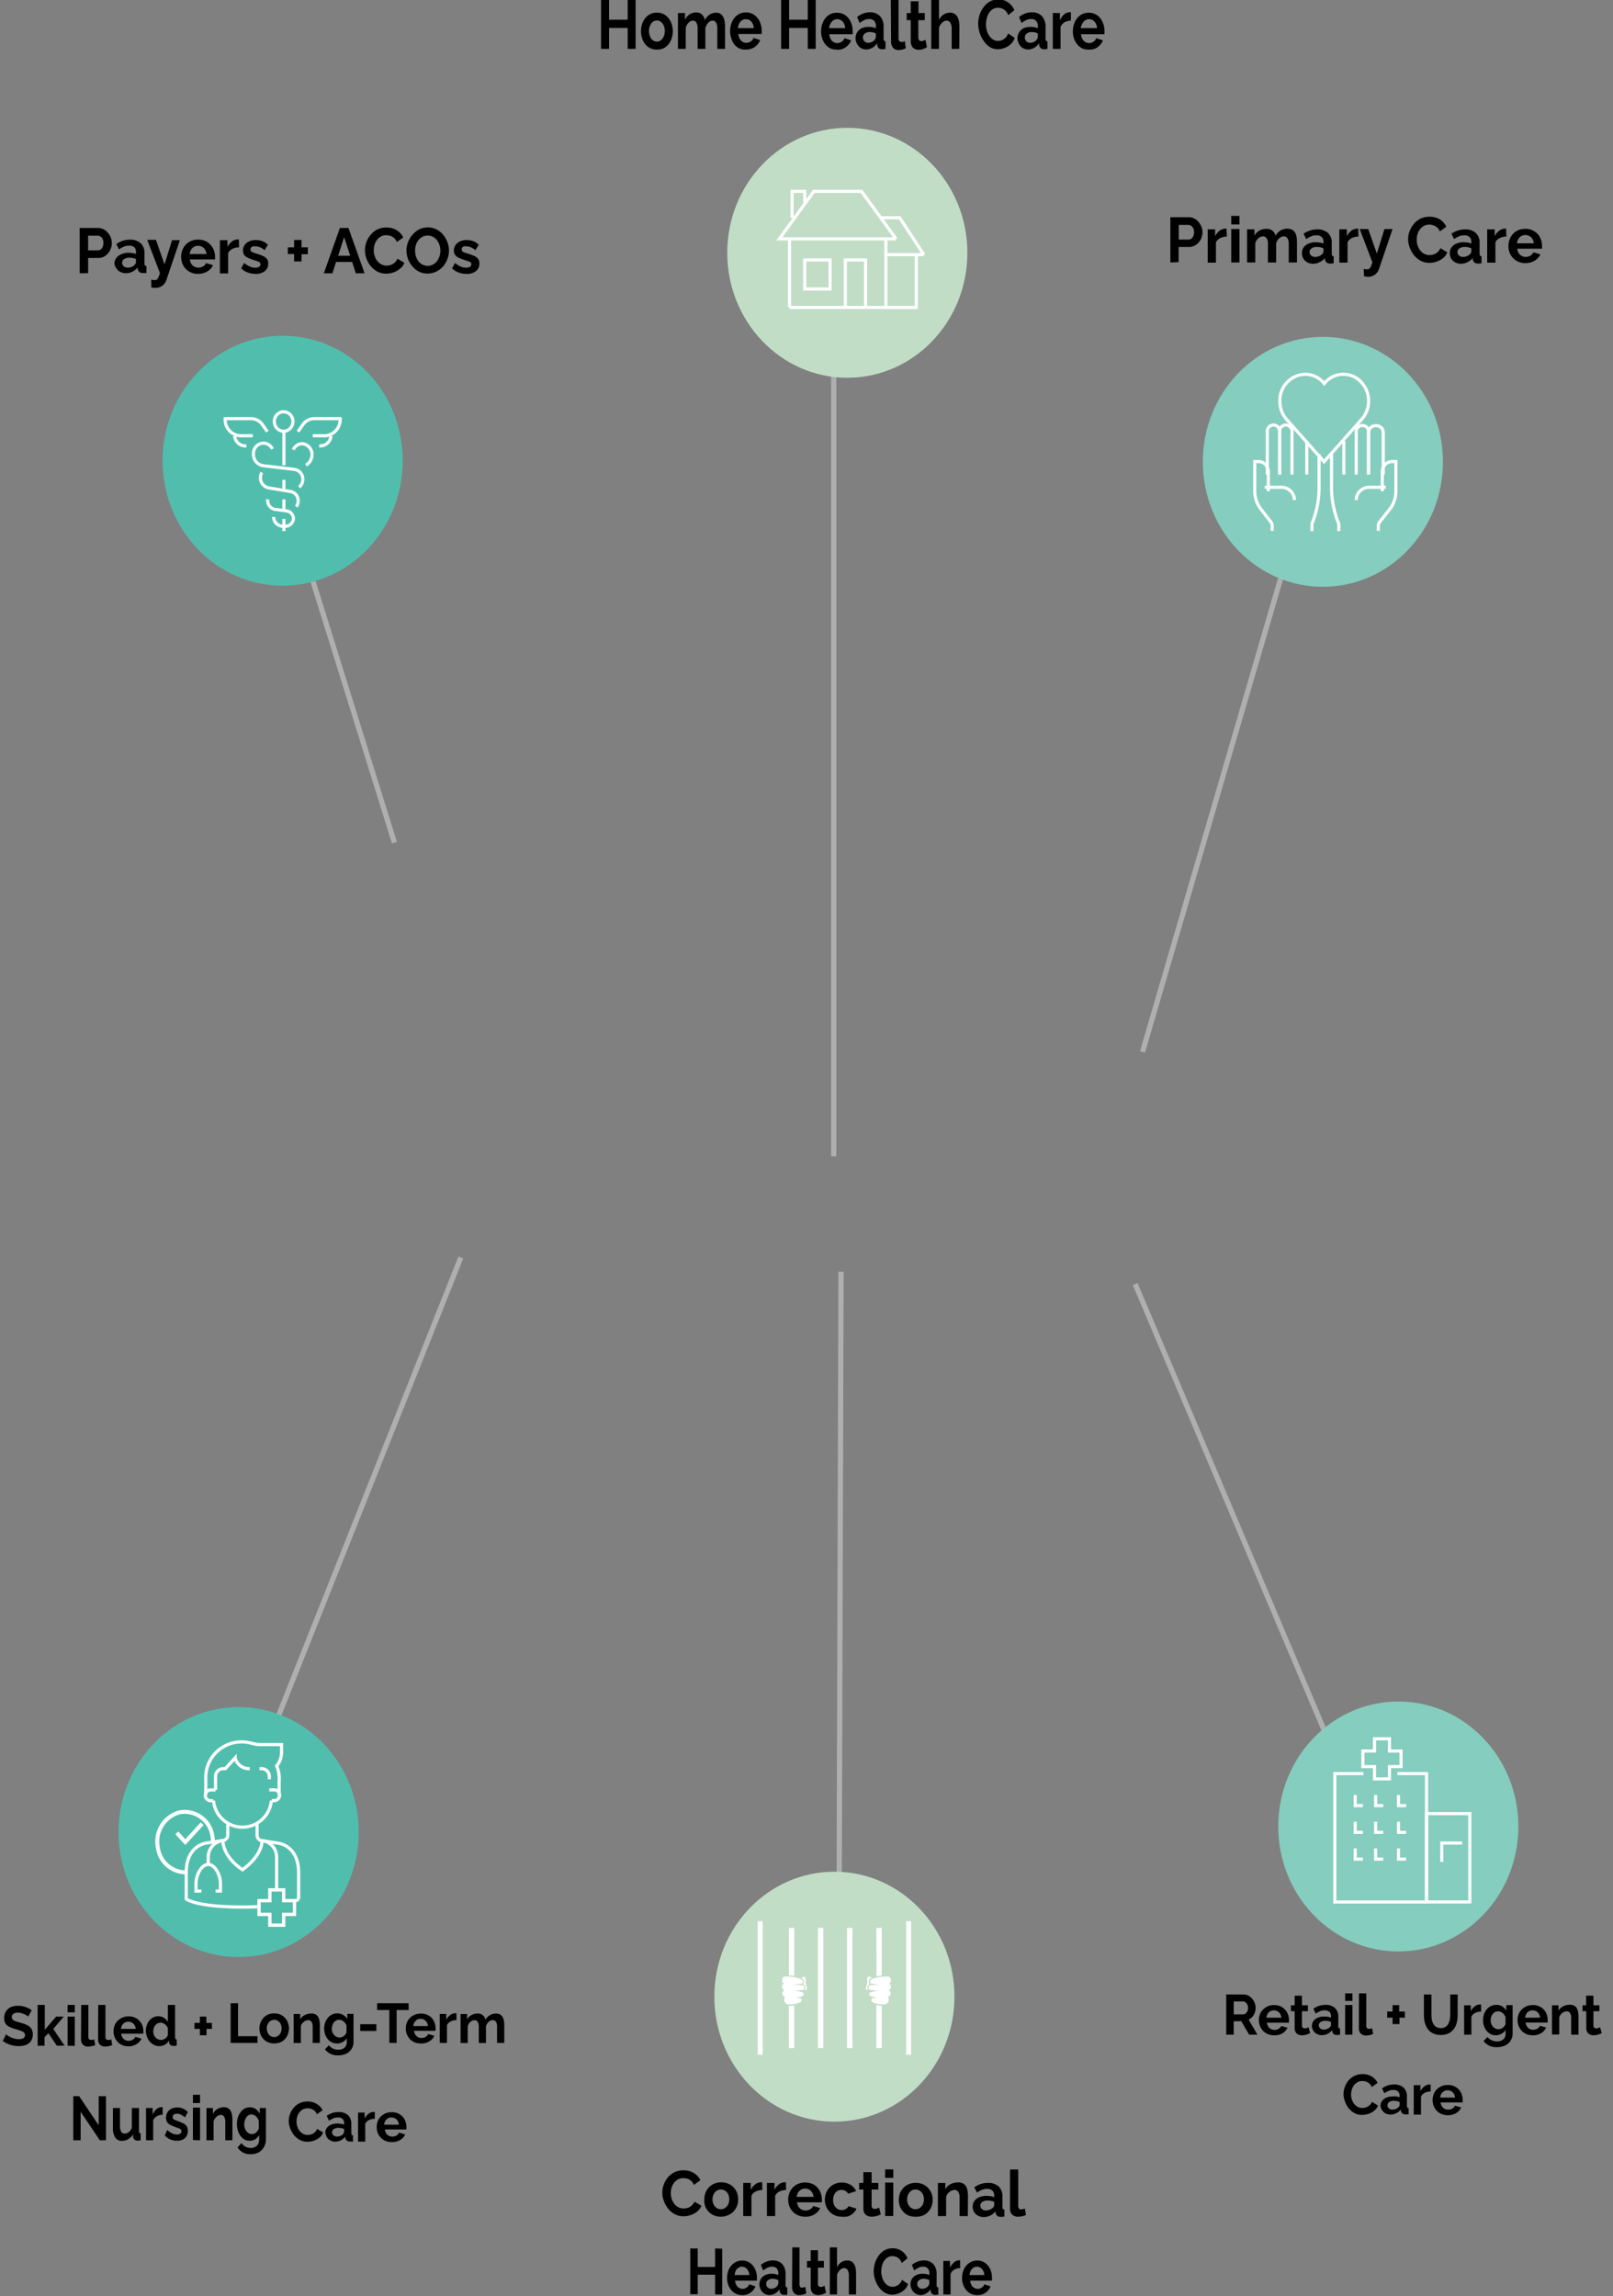 <svg id="Layer_5" data-name="Layer 5" xmlns="http://www.w3.org/2000/svg" viewBox="0 0 300 427"><rect x="0" y="0" width="300" height="427" fill="#808080" stroke="none"/><defs><style>.cls-1,.cls-10,.cls-11,.cls-5,.cls-7,.cls-8,.cls-9{fill:none;stroke-miterlimit:10;}.cls-1{stroke:#aeafaf;stroke-width:0.97px;}.cls-2{fill:#51bead;}.cls-3{fill:#85cdbe;}.cls-4{fill:#c1ddc6;}.cls-10,.cls-11,.cls-5,.cls-7,.cls-8,.cls-9{stroke:#fff;}.cls-5{stroke-width:0.91px;}.cls-6{fill:#fff;fill-rule:evenodd;}.cls-7{stroke-width:0.58px;}.cls-8{stroke-width:0.59px;}.cls-9{stroke-width:0.62px;}.cls-10{stroke-width:0.58px;}.cls-11{stroke-width:0.73px;}</style></defs><line class="cls-1" x1="50.55" y1="83.52" x2="73.36" y2="156.7"/><line class="cls-1" x1="155.07" y1="27.15" x2="155.07" y2="215.05"/><line class="cls-1" x1="240.59" y1="99.35" x2="212.49" y2="195.62"/><line class="cls-1" x1="42.97" y1="341.24" x2="85.71" y2="233.84"/><line class="cls-1" x1="156.02" y1="371.3" x2="156.42" y2="236.48"/><line class="cls-1" x1="250.09" y1="330.75" x2="211.13" y2="238.78"/><ellipse class="cls-2" cx="52.57" cy="85.68" rx="22.33" ry="23.24"/><ellipse class="cls-3" cx="246.04" cy="85.88" rx="22.33" ry="23.24"/><ellipse class="cls-4" cx="157.59" cy="47.01" rx="22.33" ry="23.24"/><ellipse class="cls-4" cx="155.19" cy="371.3" rx="22.33" ry="23.24"/><ellipse class="cls-2" cx="44.38" cy="340.69" rx="22.33" ry="23.24"/><ellipse class="cls-3" cx="260.07" cy="339.65" rx="22.33" ry="23.24"/><line class="cls-5" x1="141.39" y1="382.09" x2="141.39" y2="357.28"/><line class="cls-5" x1="169" y1="357.28" x2="169" y2="382.09"/><path class="cls-6" d="M146.72,358.5h1v8.93l-.11,0a6.42,6.42,0,0,0-.87-.09Zm1,14.41v7.95h-1V373a4.48,4.48,0,0,0,1-.07Z"/><path class="cls-6" d="M152.13,358.5h1v22.36h-1V358.5Z"/><path class="cls-6" d="M157.54,358.5h1v22.36h-1V358.5Z"/><path class="cls-6" d="M163,358.5h1v8.86l-.37.05c-.16,0-.37.06-.61.12Zm1,14.47v7.89h-1v-8.05a5.28,5.28,0,0,0,1,.16Z"/><path class="cls-6" d="M149,367.8c1.12-.56.8.37.84.9a2.39,2.39,0,0,0,.09.45c.1.37.34.68,0,.89a.52.52,0,0,1-.34.09.73.73,0,0,0-.25-1.17.56.56,0,0,0,.21-.43c0-.33-.25-.56-.59-.73Zm-3.08-.25a8.4,8.4,0,0,1,1.63.1c.42.07,1.81.32,1.81.87a.37.37,0,0,1-.21.32,7.25,7.25,0,0,1-1.85.19l1.8.12c.67.05.61.91.09.92a9.63,9.63,0,0,1-1.71.07,10.12,10.12,0,0,1,1.67.31c.45.11.44.73-.13.83a5.83,5.83,0,0,1-1.25.13,4.88,4.88,0,0,1,1.06.18.39.39,0,0,1,0,.75,5.05,5.05,0,0,1-2.21.39.85.85,0,0,1-.62-1.33c-.71-.45-.56-.9-.16-1.34a.68.68,0,0,1-.06-1.2.76.76,0,0,1,.11-1.31Z"/><path class="cls-6" d="M162.17,367.78c-1.16-.6-.84.34-.88.88a2.51,2.51,0,0,1-.08.45c-.1.37-.35.68-.05.89a.62.62,0,0,0,.32.1.73.73,0,0,1,.29-1.13.54.54,0,0,1-.22-.44c0-.34.27-.58.62-.75Zm3.05-.23a8.5,8.5,0,0,0-1.63.1c-.43.07-1.82.32-1.81.87a.36.36,0,0,0,.22.32,7.17,7.17,0,0,0,1.84.19l-1.8.12a.46.46,0,0,0-.09.92,9.67,9.67,0,0,0,1.71.07,9.62,9.62,0,0,0-1.66.31c-.46.11-.46.73.12.83a5.86,5.86,0,0,0,1.26.13,4.87,4.87,0,0,0-1.07.18.4.4,0,0,0,0,.75,5.11,5.11,0,0,0,2.23.39.86.86,0,0,0,.62-1.33c.7-.45.55-.9.15-1.34a.67.67,0,0,0,.06-1.2.75.75,0,0,0-.11-1.31Z"/><line class="cls-7" x1="146.85" y1="57.17" x2="146.85" y2="44.41"/><polyline class="cls-7" points="166.65 44.41 160.23 35.58 151.37 35.58 144.96 44.41 166.65 44.41"/><line class="cls-7" x1="164.76" y1="44.41" x2="164.76" y2="57.17"/><line class="cls-7" x1="164.76" y1="57.17" x2="146.85" y2="57.17"/><polyline class="cls-7" points="170.42 47.37 170.42 57.18 163.82 57.18"/><line class="cls-7" x1="171.83" y1="47.36" x2="164.76" y2="47.36"/><polyline class="cls-7" points="171.83 47.37 167.33 40.49 163.82 40.49"/><polyline class="cls-7" points="160.99 57.18 160.99 48.34 157.22 48.34 157.22 57.18"/><rect class="cls-7" x="149.67" y="48.34" width="4.72" height="5.4"/><polyline class="cls-7" points="149.67 37.73 149.67 35.58 147.32 35.58 147.32 40.49"/><path class="cls-7" d="M49.73,80.27,48.83,79a2.57,2.57,0,0,0-2.09-1.15H41.88a3,3,0,0,0,2.73,3.18H47"/><path class="cls-7" d="M43.64,81.07a2,2,0,0,0,2.18,1.84"/><path class="cls-7" d="M55.42,80.27,56.31,79a2.57,2.57,0,0,1,2.09-1.15h4.86a3,3,0,0,1-2.72,3.18H58.17"/><path class="cls-7" d="M61.55,81.07a2,2,0,0,1-2.18,1.84"/><line class="cls-7" x1="52.8" y1="80.15" x2="52.8" y2="86.51"/><line class="cls-7" x1="52.8" y1="89.23" x2="52.8" y2="91.04"/><line class="cls-7" x1="52.8" y1="92.86" x2="52.8" y2="94.68"/><line class="cls-7" x1="52.8" y1="96.49" x2="52.8" y2="98.76"/><ellipse class="cls-7" cx="52.75" cy="78.38" rx="1.74" ry="1.81"/><path class="cls-7" d="M49.79,92.86a1.24,1.24,0,0,0,0,.33,1.61,1.61,0,0,0,1.45,1.54l2,.27a1.48,1.48,0,0,1,1.34,1.42A1.52,1.52,0,0,1,53,97.86h-.27a1.76,1.76,0,0,1-1.84-1.67v-.06"/><path class="cls-7" d="M55.64,90.59a1.88,1.88,0,0,0,.68-1.46h0a1.83,1.83,0,0,0-1.55-1.84l-5.86-.69a2.13,2.13,0,0,1-1.77-2.19,1.91,1.91,0,0,1,1.85-2h0a1.85,1.85,0,0,1,1.67,1.08"/><path class="cls-7" d="M56.9,86.51a2.28,2.28,0,0,0,1.13-2,2,2,0,0,0-1.83-2h0a1.84,1.84,0,0,0-1.65,1.12"/><path class="cls-7" d="M48.69,87.87a2,2,0,0,0-.25,1A1.89,1.89,0,0,0,50,90.73l4.06.68a1.72,1.72,0,0,1,1.4,1.73,1.88,1.88,0,0,1-.35,1.08"/><path class="cls-8" d="M40.09,332.86h-.91a1,1,0,0,0,0,2h.46"/><path class="cls-8" d="M50.54,334.84H51a1,1,0,0,0,0-2h-.91"/><path class="cls-8" d="M39.71,334.84a5.4,5.4,0,0,0,10.76,0"/><path class="cls-8" d="M40.09,332.86v-2.47a1.43,1.43,0,0,1,1.37-1.49h.45l1.82-2a2.69,2.69,0,0,0,2.72,2"/><path class="cls-8" d="M50.09,330.88v-.49a1.43,1.43,0,0,0-1.36-1.49h-.46"/><path class="cls-8" d="M51.91,333.85v-2.47a6.12,6.12,0,0,0-.46-3,3.75,3.75,0,0,0,.91-2.48v-1.48H48.27c-.91,0-2-.5-3.18-.5a6.64,6.64,0,0,0-6.82,6.93v3"/><path class="cls-8" d="M41.46,342.26s-.18,2.85,3.63,5.44c0,0,3.64-2.47,3.64-5.44"/><path class="cls-8" d="M41.46,342.26a3.11,3.11,0,0,0-2.73,3v1.48"/><path class="cls-8" d="M40.09,351.66H41v-1.41c0-1.56-1-3.54-2.27-3.54h0c-1.3,0-2.27,2-2.27,3.54v1.41h1"/><path class="cls-8" d="M48.27,354.55c-.94.05-2,.08-3.18.08h0c-8.63,0-10.45-1.49-10.45-1.49V348.2c0-3,1.36-4.95,3.63-5.45l3.19-.49a1,1,0,0,0,.9-1v-2"/><path class="cls-8" d="M47.82,339.29v2a1,1,0,0,0,.91,1l3.18.49c2.27.5,3.63,2.48,3.63,5.45v4.94a3.36,3.36,0,0,1-.87.42"/><path class="cls-8" d="M48.73,342.26a3.11,3.11,0,0,1,2.72,3v6.43"/><polygon class="cls-9" points="54.77 353.44 52.76 353.44 52.76 351.44 50.19 351.44 50.19 353.44 48.18 353.44 48.18 356 50.19 356 50.19 358 51.47 358 52.76 358 52.76 356 54.77 356 54.77 353.44"/><path class="cls-7" d="M257.09,91.35V87.68A1.85,1.85,0,0,1,259,85.83h.62v5.5a5.49,5.49,0,0,1-1.15,3.37L256.65,97a1.14,1.14,0,0,0-.3.72v1"/><path class="cls-7" d="M249,98.77V97.41a17.64,17.64,0,0,1-1.35-6.69V84.44"/><path class="cls-7" d="M252.24,93h0a2.4,2.4,0,0,1,2.43-2.39h3.08"/><path class="cls-7" d="M235.9,91.35V87.68A1.86,1.86,0,0,0,234,85.83h-.63v5.5a5.5,5.5,0,0,0,1.16,3.37L236.32,97a1.11,1.11,0,0,1,.3.71v1"/><path class="cls-7" d="M244,98.77V97.51a.17.17,0,0,1,0-.1,17.62,17.62,0,0,0,1.33-6.69V84.44"/><path class="cls-7" d="M240.75,93h0a2.41,2.41,0,0,0-2.44-2.39h-3.07"/><path class="cls-7" d="M246.26,85.86l7.21-8.13a5.17,5.17,0,0,0-.63-7,4.51,4.51,0,0,0-6.54.6h0a4.54,4.54,0,0,0-3.54-1.73,4.86,4.86,0,0,0-4.72,5h0a5.11,5.11,0,0,0,1.36,3.52Z"/><path class="cls-7" d="M238,88.25V80.4a1.19,1.19,0,0,0-1-1.35,1.16,1.16,0,0,0-1.3,1s0,.07,0,.11v8.07"/><path class="cls-7" d="M240.29,88.25V80.4a1.19,1.19,0,0,0-1-1.35,1.16,1.16,0,0,0-1.3,1s0,.07,0,.11v8.07"/><line class="cls-7" x1="243.05" y1="88.24" x2="243.05" y2="82.02"/><line class="cls-7" x1="249.94" y1="82.02" x2="249.94" y2="88.24"/><path class="cls-7" d="M254.53,88.25V80.4a1.15,1.15,0,1,0-2.29-.05h0v7.9"/><path class="cls-7" d="M257.27,88.25V80.4A1.27,1.27,0,0,0,256,79.16h-.06a1.3,1.3,0,0,0-1.4,1.19,0,0,0,0,0,0,.05v7.84"/><polyline class="cls-10" points="252.05 338.76 252.05 340.74 253.48 340.74"/><polyline class="cls-10" points="252.05 343.74 252.05 345.72 253.48 345.72"/><polyline class="cls-10" points="255.85 338.76 255.85 340.74 257.27 340.74"/><polyline class="cls-10" points="255.85 343.74 255.85 345.72 257.27 345.72"/><polyline class="cls-10" points="260.11 343.74 260.11 345.72 261.53 345.72"/><polyline class="cls-10" points="260.11 338.76 260.11 340.74 261.53 340.74"/><polyline class="cls-10" points="252.05 333.79 252.05 335.77 253.48 335.77"/><polyline class="cls-10" points="255.85 333.79 255.85 335.77 257.27 335.77"/><polyline class="cls-10" points="260.11 333.79 260.11 335.77 261.53 335.77"/><polyline class="cls-10" points="259.89 329.81 265.32 329.81 265.32 353.69 248.26 353.69 248.26 329.81 253.59 329.81"/><rect class="cls-10" x="265.32" y="337.26" width="8.05" height="16.42"/><polygon class="cls-10" points="260.58 325.61 258.42 325.61 258.42 323.34 255.64 323.34 255.64 325.61 253.48 325.61 253.48 328.52 255.64 328.52 255.64 330.8 257.03 330.8 258.42 330.8 258.42 328.52 260.58 328.52 260.58 325.61"/><polyline class="cls-10" points="268.16 346.23 268.16 342.73 271.95 342.73"/><polyline class="cls-11" points="37.6 339.13 34.46 342.56 32.89 340.84"/><path class="cls-11" d="M34.64,348.18a5.28,5.28,0,0,1-5.26-4.5,5.64,5.64,0,0,1,4-6.66,5.22,5.22,0,0,1,6.12,4.39,6,6,0,0,1,.1.85c0,.1,0,.2,0,.3"/><path d="M14.82,50.82V42.39h3.43a2.26,2.26,0,0,1,1,.24,2.5,2.5,0,0,1,.81.64,3.17,3.17,0,0,1,.54.9,2.76,2.76,0,0,1,.2,1,3,3,0,0,1-.32,1.35,2.91,2.91,0,0,1-.88,1.05,2.2,2.2,0,0,1-1.32.4H16.39v2.83Zm1.57-4.27h1.82a.87.87,0,0,0,.52-.16,1.13,1.13,0,0,0,.36-.48,1.81,1.81,0,0,0,.14-.72,1.73,1.73,0,0,0-.15-.75,1.21,1.21,0,0,0-.4-.46,1,1,0,0,0-.53-.15H16.39Z"/><path d="M21.28,49a1.73,1.73,0,0,1,.33-1,2.13,2.13,0,0,1,.9-.7A3.52,3.52,0,0,1,23.85,47a5,5,0,0,1,.76.06,2.42,2.42,0,0,1,.67.18v-.33A1.18,1.18,0,0,0,25,46a1.43,1.43,0,0,0-1-.32,2.5,2.5,0,0,0-.94.18,4.94,4.94,0,0,0-.93.52l-.49-1a4.91,4.91,0,0,1,1.21-.61,4.38,4.38,0,0,1,1.31-.2,2.83,2.83,0,0,1,2,.66,2.42,2.42,0,0,1,.71,1.87V49a.53.53,0,0,0,.09.35.37.37,0,0,0,.28.13v1.3l-.37,0-.28,0a.94.94,0,0,1-.69-.22.83.83,0,0,1-.29-.52l0-.32a2.62,2.62,0,0,1-1,.81,2.65,2.65,0,0,1-1.18.28,2.22,2.22,0,0,1-1.07-.25,1.9,1.9,0,0,1-.74-.69A1.84,1.84,0,0,1,21.28,49Zm3.72.31a1.62,1.62,0,0,0,.2-.28.45.45,0,0,0,.08-.25v-.62a4.55,4.55,0,0,0-.59-.18,3.21,3.21,0,0,0-.6-.06,1.74,1.74,0,0,0-1,.26.8.8,0,0,0-.38.69.88.88,0,0,0,.12.44.91.91,0,0,0,.37.33,1.14,1.14,0,0,0,.57.13,1.74,1.74,0,0,0,.67-.13A1.77,1.77,0,0,0,25,49.31Z"/><path d="M28.13,52l.39.08.3,0a.55.55,0,0,0,.36-.11,1.14,1.14,0,0,0,.28-.4,5.42,5.42,0,0,0,.28-.8l-2.36-6.17H29l1.6,4.56L32,44.66h1.46l-2.51,7.4a2.33,2.33,0,0,1-.42.75,2,2,0,0,1-.69.53,2.18,2.18,0,0,1-.93.19,2.31,2.31,0,0,1-.37,0,2.59,2.59,0,0,1-.4-.1Z"/><path d="M36.84,50.93a3.24,3.24,0,0,1-1.3-.25,3.15,3.15,0,0,1-1-.69,3.19,3.19,0,0,1-.63-1,3.23,3.23,0,0,1-.22-1.2,3.33,3.33,0,0,1,.38-1.61A2.92,2.92,0,0,1,35.17,45a3.2,3.2,0,0,1,1.69-.44,3.08,3.08,0,0,1,1.67.44,2.94,2.94,0,0,1,1.07,1.17A3.31,3.31,0,0,1,40,47.72c0,.1,0,.19,0,.29s0,.18,0,.24H35.32a1.89,1.89,0,0,0,.26.81,1.44,1.44,0,0,0,.57.53,1.66,1.66,0,0,0,.75.18,1.73,1.73,0,0,0,.86-.23,1.22,1.22,0,0,0,.56-.61l1.31.38a2.66,2.66,0,0,1-.62.84,2.9,2.9,0,0,1-1,.58A3.53,3.53,0,0,1,36.84,50.93Zm-1.56-3.69h3.13a1.85,1.85,0,0,0-.26-.8,1.5,1.5,0,0,0-.55-.54,1.66,1.66,0,0,0-.77-.19,1.54,1.54,0,0,0-.74.19,1.5,1.5,0,0,0-.55.54A1.85,1.85,0,0,0,35.28,47.24Z"/><path d="M44.46,46a2.76,2.76,0,0,0-1.24.28,1.7,1.7,0,0,0-.79.8v3.77H40.9V44.66h1.41v1.27a2.66,2.66,0,0,1,.81-1,1.91,1.91,0,0,1,1-.41h.2l.11,0Z"/><path d="M47.52,50.93a4,4,0,0,1-1.46-.26,3.14,3.14,0,0,1-1.2-.77l.55-1a4.12,4.12,0,0,0,1.05.66,2.52,2.52,0,0,0,1,.22,1.43,1.43,0,0,0,.71-.16.53.53,0,0,0,.27-.48.43.43,0,0,0-.15-.35,1.55,1.55,0,0,0-.43-.22l-.67-.21a11.38,11.38,0,0,1-1.11-.43,1.67,1.67,0,0,1-.67-.53,1.5,1.5,0,0,1-.22-.83,1.83,1.83,0,0,1,.3-1,2,2,0,0,1,.85-.68,2.94,2.94,0,0,1,1.27-.25,3.5,3.5,0,0,1,1.21.21,2.82,2.82,0,0,1,1,.67l-.61,1a3.39,3.39,0,0,0-.87-.54,2,2,0,0,0-.83-.17,2.14,2.14,0,0,0-.45,0,.72.72,0,0,0-.34.2.5.5,0,0,0-.13.38.47.47,0,0,0,.12.34,1,1,0,0,0,.36.22l.6.21a9.17,9.17,0,0,1,1.21.43,2,2,0,0,1,.75.54,1.39,1.39,0,0,1,.25.88,1.73,1.73,0,0,1-.65,1.43A2.73,2.73,0,0,1,47.52,50.93Z"/><path d="M57.25,46v1.28H56.08v1.34H54.7V47.24H53.53V46H54.7V44.62h1.38V46Z"/><path d="M63.22,42.39h1.59l3,8.43H66.17l-.67-2.11h-3l-.67,2.11H60.23Zm1.91,5.17L64,44.09,62.9,47.56Z"/><path d="M67.88,46.53a4.48,4.48,0,0,1,1.05-2.86,3.76,3.76,0,0,1,1.25-1,3.85,3.85,0,0,1,1.69-.36,3.54,3.54,0,0,1,1.93.51A3.18,3.18,0,0,1,75,44.17L73.81,45a2.08,2.08,0,0,0-.54-.76,2.12,2.12,0,0,0-.7-.39,2.76,2.76,0,0,0-.74-.11,2.05,2.05,0,0,0-1,.25,2.27,2.27,0,0,0-.73.65,2.7,2.7,0,0,0-.44.9,3.45,3.45,0,0,0-.14,1,3.2,3.2,0,0,0,.17,1.07,2.88,2.88,0,0,0,.48.92,2.44,2.44,0,0,0,.76.63,2.06,2.06,0,0,0,1,.23,2.58,2.58,0,0,0,.76-.13,2.19,2.19,0,0,0,.72-.42,1.82,1.82,0,0,0,.51-.74l1.29.78A2.47,2.47,0,0,1,74.35,50a3.68,3.68,0,0,1-1.21.67,4.22,4.22,0,0,1-1.34.22,3.37,3.37,0,0,1-1.58-.37,4,4,0,0,1-1.24-1,4.72,4.72,0,0,1-1.1-3Z"/><path d="M79.54,50.87a3.55,3.55,0,0,1-1.61-.35,3.79,3.79,0,0,1-1.24-1A4.53,4.53,0,0,1,75.6,46.6,4.38,4.38,0,0,1,75.9,45a4.6,4.6,0,0,1,.83-1.36,4,4,0,0,1,1.26-1,3.63,3.63,0,0,1,1.59-.35,3.43,3.43,0,0,1,1.6.37,3.82,3.82,0,0,1,1.24,1,4.75,4.75,0,0,1,.8,1.38,4.44,4.44,0,0,1,.28,1.57,4.32,4.32,0,0,1-.3,1.59,4.42,4.42,0,0,1-.82,1.37,3.89,3.89,0,0,1-1.26.94A3.62,3.62,0,0,1,79.54,50.87ZM77.2,46.6a3.4,3.4,0,0,0,.16,1.06,2.89,2.89,0,0,0,.46.91,2.37,2.37,0,0,0,.74.63,2.14,2.14,0,0,0,1,.23,2,2,0,0,0,1-.25,2.2,2.2,0,0,0,.74-.65,3,3,0,0,0,.45-.91,3.61,3.61,0,0,0,.16-1,3.39,3.39,0,0,0-.17-1.05,3.22,3.22,0,0,0-.47-.9,2.37,2.37,0,0,0-.74-.63,2.11,2.11,0,0,0-1-.23,2.08,2.08,0,0,0-1,.24,2.32,2.32,0,0,0-.74.65,2.92,2.92,0,0,0-.45.9A3.5,3.5,0,0,0,77.2,46.6Z"/><path d="M86.74,50.93a4,4,0,0,1-1.46-.26,3.3,3.3,0,0,1-1.2-.77l.55-1a4.12,4.12,0,0,0,1.05.66,2.52,2.52,0,0,0,1,.22,1.41,1.41,0,0,0,.71-.16.53.53,0,0,0,.27-.48.43.43,0,0,0-.15-.35,1.47,1.47,0,0,0-.42-.22l-.68-.21a11.38,11.38,0,0,1-1.11-.43,1.63,1.63,0,0,1-.66-.53,1.43,1.43,0,0,1-.23-.83,1.76,1.76,0,0,1,.31-1,2,2,0,0,1,.84-.68,2.94,2.94,0,0,1,1.27-.25,3.46,3.46,0,0,1,1.21.21,2.94,2.94,0,0,1,1,.67l-.62,1a3.23,3.23,0,0,0-.87-.54,2,2,0,0,0-.83-.17,2.14,2.14,0,0,0-.45,0A.77.77,0,0,0,86,46a.5.5,0,0,0-.13.38.47.47,0,0,0,.12.34,1,1,0,0,0,.36.22l.6.21a9.36,9.36,0,0,1,1.22.43,1.9,1.9,0,0,1,.74.54,1.39,1.39,0,0,1,.25.88,1.7,1.7,0,0,1-.65,1.43A2.73,2.73,0,0,1,86.74,50.93Z"/><path d="M217.67,48.81V40.39h3.43a2.25,2.25,0,0,1,1,.23,2.64,2.64,0,0,1,.81.64,3.09,3.09,0,0,1,.54.91,2.76,2.76,0,0,1,.2,1,3,3,0,0,1-.32,1.35,2.88,2.88,0,0,1-.88,1,2.18,2.18,0,0,1-1.32.41h-1.92v2.82Zm1.57-4.26h1.83a.79.79,0,0,0,.51-.17,1.13,1.13,0,0,0,.36-.48,1.76,1.76,0,0,0,.14-.71,1.67,1.67,0,0,0-.15-.75,1.14,1.14,0,0,0-.4-.46.94.94,0,0,0-.53-.16h-1.76Z"/><path d="M228.18,44a2.63,2.63,0,0,0-1.24.28,1.62,1.62,0,0,0-.79.8v3.76h-1.53V42.65H226v1.27a3,3,0,0,1,.81-1,2,2,0,0,1,1-.4h.31Z"/><path d="M229,41.73V40.15h1.53v1.58Zm0,7.08V42.59h1.53v6.22Z"/><path d="M241.22,48.81h-1.53V45.37a1.9,1.9,0,0,0-.24-1.07.78.78,0,0,0-.68-.34,1.32,1.32,0,0,0-.85.35,1.93,1.93,0,0,0-.57.93v3.57h-1.53V45.37a1.78,1.78,0,0,0-.25-1.07.78.78,0,0,0-.68-.34,1.26,1.26,0,0,0-.84.34,1.92,1.92,0,0,0-.58.92v3.59h-1.53V42.65h1.38V43.8a2.37,2.37,0,0,1,.91-.92,2.67,2.67,0,0,1,1.31-.32,1.67,1.67,0,0,1,1.16.37,1.62,1.62,0,0,1,.53.93,2.56,2.56,0,0,1,.93-1,2.48,2.48,0,0,1,1.27-.33,1.86,1.86,0,0,1,.91.2,1.5,1.5,0,0,1,.54.55,2.4,2.4,0,0,1,.27.78,5.22,5.22,0,0,1,.07.88Z"/><path d="M242.15,47a1.71,1.71,0,0,1,.32-1,2,2,0,0,1,.91-.7,3.29,3.29,0,0,1,1.33-.25,5.09,5.09,0,0,1,.77.06,2.51,2.51,0,0,1,.67.19v-.33a1.15,1.15,0,0,0-.34-.9,1.39,1.39,0,0,0-1-.31,2.48,2.48,0,0,0-.93.18,4.71,4.71,0,0,0-.94.52l-.49-1a4.93,4.93,0,0,1,1.22-.6,4,4,0,0,1,1.3-.2,2.84,2.84,0,0,1,2,.65,2.4,2.4,0,0,1,.72,1.87v2a.55.55,0,0,0,.08.35.43.43,0,0,0,.28.13v1.29l-.37.06a1.47,1.47,0,0,1-.28,0,1,1,0,0,1-.69-.21,1,1,0,0,1-.29-.52l0-.32a2.58,2.58,0,0,1-1,.8,2.71,2.71,0,0,1-1.19.29,2.18,2.18,0,0,1-1.06-.25,1.92,1.92,0,0,1-.75-.69A2,2,0,0,1,242.15,47Zm3.71.31a1.24,1.24,0,0,0,.21-.27.59.59,0,0,0,.08-.26v-.61a2.71,2.71,0,0,0-.59-.18,3.4,3.4,0,0,0-.61-.06,1.63,1.63,0,0,0-1,.26.78.78,0,0,0-.39.68.84.84,0,0,0,.13.44.91.91,0,0,0,.36.34,1.26,1.26,0,0,0,.57.13,1.8,1.8,0,0,0,.68-.14A1.46,1.46,0,0,0,245.86,47.3Z"/><path d="M252.66,44a2.63,2.63,0,0,0-1.24.28,1.62,1.62,0,0,0-.79.8v3.76H249.1V42.65h1.4v1.27a3,3,0,0,1,.81-1,2,2,0,0,1,1-.4h.31Z"/><path d="M253.64,50l.38.08a1.24,1.24,0,0,0,.3,0,.57.57,0,0,0,.36-.11,1.11,1.11,0,0,0,.28-.4,5.7,5.7,0,0,0,.29-.8l-2.36-6.18h1.58l1.61,4.56,1.41-4.56H259l-2.51,7.4a2.28,2.28,0,0,1-.41.75,1.94,1.94,0,0,1-.7.53,2.24,2.24,0,0,1-1.29.17,2.34,2.34,0,0,1-.4-.1Z"/><path d="M261.89,44.53a4.43,4.43,0,0,1,.27-1.52,4.57,4.57,0,0,1,.78-1.35,3.67,3.67,0,0,1,1.26-1,3.77,3.77,0,0,1,1.68-.36,3.6,3.6,0,0,1,1.94.51A3.22,3.22,0,0,1,269,42.17l-1.21.86a1.92,1.92,0,0,0-.53-.75,1.85,1.85,0,0,0-.71-.39,2.43,2.43,0,0,0-.74-.12,2.09,2.09,0,0,0-1,.25,2.35,2.35,0,0,0-.74.66,2.8,2.8,0,0,0-.44.9,3.76,3.76,0,0,0-.14,1,3.54,3.54,0,0,0,.17,1.08,2.85,2.85,0,0,0,.49.91,2.08,2.08,0,0,0,.75.63,2,2,0,0,0,1,.23,2.25,2.25,0,0,0,.76-.13,2,2,0,0,0,1.24-1.15l1.28.77a2.42,2.42,0,0,1-.78,1.07,3.85,3.85,0,0,1-1.21.66,3.92,3.92,0,0,1-1.33.23,3.39,3.39,0,0,1-1.59-.37,4,4,0,0,1-1.24-1,5.12,5.12,0,0,1-.81-1.4A4.54,4.54,0,0,1,261.89,44.53Z"/><path d="M269.65,47a1.71,1.71,0,0,1,.32-1,2,2,0,0,1,.91-.7,3.29,3.29,0,0,1,1.33-.25,5.09,5.09,0,0,1,.77.06,2.51,2.51,0,0,1,.67.19v-.33a1.15,1.15,0,0,0-.34-.9,1.39,1.39,0,0,0-1-.31,2.48,2.48,0,0,0-.93.18,4.71,4.71,0,0,0-.94.52l-.49-1a4.93,4.93,0,0,1,1.22-.6,4,4,0,0,1,1.3-.2,2.84,2.84,0,0,1,2,.65,2.4,2.4,0,0,1,.72,1.87v2a.62.62,0,0,0,.08.35.43.43,0,0,0,.28.13v1.29l-.37.06a1.47,1.47,0,0,1-.28,0,1,1,0,0,1-.69-.21,1,1,0,0,1-.29-.52l0-.32a2.58,2.58,0,0,1-1,.8,2.71,2.71,0,0,1-1.19.29,2.18,2.18,0,0,1-1.06-.25,1.92,1.92,0,0,1-.75-.69A2,2,0,0,1,269.65,47Zm3.71.31a1.24,1.24,0,0,0,.21-.27.59.59,0,0,0,.08-.26v-.61a2.71,2.71,0,0,0-.59-.18,3.4,3.4,0,0,0-.61-.06,1.63,1.63,0,0,0-1,.26.78.78,0,0,0-.39.68.84.84,0,0,0,.13.44.91.91,0,0,0,.36.34,1.27,1.27,0,0,0,.58.13,1.79,1.79,0,0,0,.67-.14A1.46,1.46,0,0,0,273.36,47.3Z"/><path d="M280.16,44a2.63,2.63,0,0,0-1.24.28,1.62,1.62,0,0,0-.79.8v3.76H276.6V42.65H278v1.27a3,3,0,0,1,.81-1,2,2,0,0,1,1-.4h.31Z"/><path d="M283.7,48.93a3.21,3.21,0,0,1-1.3-.25,3.15,3.15,0,0,1-1-.69,3.3,3.3,0,0,1-.63-1,3.25,3.25,0,0,1-.22-1.21,3.38,3.38,0,0,1,.38-1.61A3,3,0,0,1,282,43a3.11,3.11,0,0,1,1.69-.44,3,3,0,0,1,1.67.44,2.91,2.91,0,0,1,1.07,1.16,3.45,3.45,0,0,1,.37,1.56c0,.09,0,.19,0,.29s0,.18,0,.24h-4.61a1.89,1.89,0,0,0,.26.81,1.52,1.52,0,0,0,.57.53,1.63,1.63,0,0,0,.75.18,1.73,1.73,0,0,0,.86-.23,1.24,1.24,0,0,0,.56-.62l1.31.38a2.73,2.73,0,0,1-.63.85,3,3,0,0,1-.95.57A3.3,3.3,0,0,1,283.7,48.93Zm-1.56-3.69h3.13a1.89,1.89,0,0,0-.26-.81,1.5,1.5,0,0,0-1.32-.72,1.43,1.43,0,0,0-.74.19,1.47,1.47,0,0,0-.55.53A1.89,1.89,0,0,0,282.14,45.24Z"/><path d="M5.24,375a1.75,1.75,0,0,0-.25-.2,3.14,3.14,0,0,0-.45-.23,4.37,4.37,0,0,0-.58-.21,2.18,2.18,0,0,0-.63-.09,1.4,1.4,0,0,0-.84.22.74.74,0,0,0-.29.61.65.65,0,0,0,.18.48,1.37,1.37,0,0,0,.54.3l.9.27a5.78,5.78,0,0,1,1.22.43,2.07,2.07,0,0,1,.79.66,1.92,1.92,0,0,1,.27,1.08,2.25,2.25,0,0,1-.21,1,1.75,1.75,0,0,1-.58.68,2.48,2.48,0,0,1-.84.38,4.51,4.51,0,0,1-1,.11,4.83,4.83,0,0,1-1.06-.11,6.07,6.07,0,0,1-1-.33,4.57,4.57,0,0,1-.89-.51l.6-1.24a3.25,3.25,0,0,0,.32.24,4.69,4.69,0,0,0,.56.31,4.67,4.67,0,0,0,.72.25,3.06,3.06,0,0,0,.79.1,1.51,1.51,0,0,0,.85-.19.62.62,0,0,0,.29-.56.59.59,0,0,0-.23-.51,1.82,1.82,0,0,0-.64-.33c-.27-.09-.59-.2-1-.31a5.45,5.45,0,0,1-1.12-.44,1.66,1.66,0,0,1-.67-.61,1.88,1.88,0,0,1-.21-.93A2.21,2.21,0,0,1,1.13,374a2.15,2.15,0,0,1,.93-.78A3.13,3.13,0,0,1,3.37,373a3.64,3.64,0,0,1,1,.11,5.44,5.44,0,0,1,.83.3,4.61,4.61,0,0,1,.7.41Z"/><path d="M10.57,380.42,9,378.09l-.71.72v1.61H7v-7.59H8.33v4.62L10.44,375h1.42l-1.95,2.3,2.09,3.1Z"/><path d="M12.57,374.21v-1.38h1.34v1.38Zm0,6.21V375h1.34v5.45Z"/><path d="M15.1,372.83h1.34v5.86a.79.79,0,0,0,.12.51.42.42,0,0,0,.33.13,1.24,1.24,0,0,0,.33,0,1,1,0,0,0,.3-.11l.18,1.07a2.22,2.22,0,0,1-.63.2,3.2,3.2,0,0,1-.65.08,1.31,1.31,0,0,1-1-.35,1.38,1.38,0,0,1-.35-1Z"/><path d="M18.27,372.83h1.34v5.86a.79.79,0,0,0,.12.51.42.42,0,0,0,.33.13,1.24,1.24,0,0,0,.33,0,1.33,1.33,0,0,0,.3-.11l.18,1.07a2.22,2.22,0,0,1-.63.2,3.28,3.28,0,0,1-.65.08,1.31,1.31,0,0,1-1-.35,1.38,1.38,0,0,1-.35-1Z"/><path d="M23.88,380.53a3,3,0,0,1-1.14-.22,2.73,2.73,0,0,1-.87-.61,2.56,2.56,0,0,1-.55-.89,2.65,2.65,0,0,1-.2-1.05,3.05,3.05,0,0,1,.33-1.41,2.69,2.69,0,0,1,1-1,2.75,2.75,0,0,1,1.48-.39,2.69,2.69,0,0,1,1.47.39,2.55,2.55,0,0,1,.93,1,2.88,2.88,0,0,1,.33,1.36c0,.08,0,.17,0,.25s0,.16,0,.22H22.54a1.65,1.65,0,0,0,.23.71,1.38,1.38,0,0,0,.5.46,1.49,1.49,0,0,0,.66.16,1.44,1.44,0,0,0,.75-.21,1,1,0,0,0,.49-.53l1.15.33a2.31,2.31,0,0,1-.55.74,2.67,2.67,0,0,1-.83.5A2.81,2.81,0,0,1,23.88,380.53Zm-1.37-3.24h2.74a1.65,1.65,0,0,0-.23-.71,1.25,1.25,0,0,0-.48-.46,1.39,1.39,0,0,0-.67-.17,1.35,1.35,0,0,0-.66.17,1.4,1.4,0,0,0-.48.46A1.79,1.79,0,0,0,22.51,377.29Z"/><path d="M27.12,377.73a3.31,3.31,0,0,1,.3-1.42,2.53,2.53,0,0,1,.82-1,2.06,2.06,0,0,1,1.21-.37,1.89,1.89,0,0,1,1.05.3,2.15,2.15,0,0,1,.72.75v-3.16h1.34v6a.56.56,0,0,0,.07.31.35.35,0,0,0,.24.12v1.13a2.73,2.73,0,0,1-.57.07.92.92,0,0,1-.59-.18.7.7,0,0,1-.27-.49l0-.34a2,2,0,0,1-.78.78,2.15,2.15,0,0,1-1,.27,2.35,2.35,0,0,1-1.78-.82,2.71,2.71,0,0,1-.52-.89A3.24,3.24,0,0,1,27.12,377.73Zm4.1.71v-1.27a1.26,1.26,0,0,0-.32-.53,1.8,1.8,0,0,0-.49-.38,1.23,1.23,0,0,0-1.1,0,1.48,1.48,0,0,0-.43.36,1.53,1.53,0,0,0-.28.52,2.06,2.06,0,0,0-.1.62,1.84,1.84,0,0,0,.11.62,1.48,1.48,0,0,0,.3.5,1.57,1.57,0,0,0,.47.34,1.39,1.39,0,0,0,.57.12,1.07,1.07,0,0,0,.39-.07,1.4,1.4,0,0,0,.68-.47A1.07,1.07,0,0,0,31.22,378.44Z"/><path d="M39.41,376.17v1.12h-1v1.18H37.17v-1.18h-1v-1.12h1V375h1.21v1.18Z"/><path d="M42.9,379.9v-7.38h1.38v6.13h3.61v1.25Z"/><path d="M51,380a3,3,0,0,1-1.15-.22,2.35,2.35,0,0,1-.86-.62,2.72,2.72,0,0,1-.55-.89,3.08,3.08,0,0,1,0-2.13,2.82,2.82,0,0,1,.55-.89,2.47,2.47,0,0,1,.86-.62,3,3,0,0,1,1.15-.22,3,3,0,0,1,1.15.22,2.67,2.67,0,0,1,.86.62,2.63,2.63,0,0,1,.54.89,3.08,3.08,0,0,1,0,2.13,2.53,2.53,0,0,1-.54.89,2.35,2.35,0,0,1-.86.62A3,3,0,0,1,51,380Zm-1.37-2.79a1.84,1.84,0,0,0,.18.83,1.52,1.52,0,0,0,.49.57,1.3,1.3,0,0,0,.7.2,1.22,1.22,0,0,0,.69-.21,1.54,1.54,0,0,0,.5-.57,1.84,1.84,0,0,0,.18-.83,1.87,1.87,0,0,0-.18-.83,1.54,1.54,0,0,0-.5-.57,1.29,1.29,0,0,0-.69-.2,1.23,1.23,0,0,0-.7.21,1.52,1.52,0,0,0-.49.57A1.84,1.84,0,0,0,49.61,377.22Z"/><path d="M59.49,379.9H58.15v-3a1.65,1.65,0,0,0-.22-.94.72.72,0,0,0-.61-.3,1.28,1.28,0,0,0-.55.14,1.83,1.83,0,0,0-.49.39,1.44,1.44,0,0,0-.32.58v3.14H54.62v-5.39h1.21v1a1.93,1.93,0,0,1,.51-.59,2.28,2.28,0,0,1,.71-.37,3,3,0,0,1,.86-.13,1.61,1.61,0,0,1,.8.18,1.19,1.19,0,0,1,.48.49,2.1,2.1,0,0,1,.23.68,4.9,4.9,0,0,1,.07.77Z"/><path d="M62.7,380a2,2,0,0,1-1-.22,2.17,2.17,0,0,1-.75-.6,2.9,2.9,0,0,1-.49-.88,3.36,3.36,0,0,1-.17-1.06,3.31,3.31,0,0,1,.18-1.11,2.84,2.84,0,0,1,.51-.9,2.24,2.24,0,0,1,.77-.6,2.14,2.14,0,0,1,1-.22,2.05,2.05,0,0,1,1.07.28,2.3,2.3,0,0,1,.76.76v-.95h1.17v5.15a2.45,2.45,0,0,1-.37,1.38,2.43,2.43,0,0,1-1,.88,3.59,3.59,0,0,1-1.5.3,3.19,3.19,0,0,1-1.44-.29,3,3,0,0,1-1-.84l.73-.74a2,2,0,0,0,.76.6,2.11,2.11,0,0,0,1,.22,2,2,0,0,0,.79-.15,1.37,1.37,0,0,0,.57-.47,1.48,1.48,0,0,0,.21-.83V379a1.81,1.81,0,0,1-.73.72A2.11,2.11,0,0,1,62.7,380Zm.45-1.11a1.16,1.16,0,0,0,.42-.08,1.2,1.2,0,0,0,.37-.2,1.18,1.18,0,0,0,.3-.29,1.56,1.56,0,0,0,.2-.35v-1.31a1.84,1.84,0,0,0-.33-.56,1.82,1.82,0,0,0-.48-.37,1.21,1.21,0,0,0-.56-.13,1.18,1.18,0,0,0-.56.13,1.4,1.4,0,0,0-.43.38,1.88,1.88,0,0,0-.27.55,2.12,2.12,0,0,0-.1.62,1.72,1.72,0,0,0,.42,1.14,1.41,1.41,0,0,0,.46.34A1.32,1.32,0,0,0,63.15,378.9Z"/><path d="M67,377.68v-1.26h3v1.26Z"/><path d="M76,373.78H73.77v6.12H72.41v-6.12H70.14v-1.26H76Z"/><path d="M78.23,380a3,3,0,0,1-1.14-.22,2.58,2.58,0,0,1-.87-.61,2.78,2.78,0,0,1-.55-.88,2.93,2.93,0,0,1-.2-1.06,3.06,3.06,0,0,1,.34-1.41,2.61,2.61,0,0,1,1-1,3,3,0,0,1,2.94,0,2.63,2.63,0,0,1,.94,1,3,3,0,0,1,.32,1.36,2.26,2.26,0,0,1,0,.26c0,.08,0,.15,0,.21h-4a1.62,1.62,0,0,0,.24.71,1.23,1.23,0,0,0,.5.46,1.33,1.33,0,0,0,.65.16,1.57,1.57,0,0,0,.76-.2,1.13,1.13,0,0,0,.48-.54l1.15.33a2.31,2.31,0,0,1-.54.74,2.74,2.74,0,0,1-.84.51A3,3,0,0,1,78.23,380Zm-1.37-3.24H79.6a1.7,1.7,0,0,0-.22-.7,1.38,1.38,0,0,0-.49-.47,1.36,1.36,0,0,0-.67-.17,1.31,1.31,0,0,0-1.13.64A1.57,1.57,0,0,0,76.86,376.77Z"/><path d="M84.91,375.66a2.28,2.28,0,0,0-1.09.25,1.42,1.42,0,0,0-.69.7v3.29H81.79v-5.39H83v1.11a2.46,2.46,0,0,1,.71-.89,1.72,1.72,0,0,1,.91-.35h.27Z"/><path d="M93.79,379.9H92.45v-3a1.68,1.68,0,0,0-.21-.94.7.7,0,0,0-.6-.3,1.08,1.08,0,0,0-.74.31,1.69,1.69,0,0,0-.51.82v3.12H89.05v-3a1.65,1.65,0,0,0-.21-.94.68.68,0,0,0-.59-.3,1.16,1.16,0,0,0-.75.3,1.69,1.69,0,0,0-.5.81v3.14H85.66v-5.39h1.21v1a2,2,0,0,1,.8-.8,2.26,2.26,0,0,1,1.15-.29,1.38,1.38,0,0,1,1.47,1.14,2.28,2.28,0,0,1,.82-.84,2.1,2.1,0,0,1,1.11-.3,1.58,1.58,0,0,1,.8.18,1.23,1.23,0,0,1,.47.49,2.11,2.11,0,0,1,.24.68,4.9,4.9,0,0,1,.06.77Z"/><path d="M53.7,394.47a4,4,0,0,1,.23-1.32,3.94,3.94,0,0,1,.69-1.19,3.19,3.19,0,0,1,1.1-.85,3.32,3.32,0,0,1,1.48-.32,3.11,3.11,0,0,1,1.69.45A2.81,2.81,0,0,1,60,392.4l-1.05.76a1.92,1.92,0,0,0-.47-.66,1.9,1.9,0,0,0-.62-.34,2.14,2.14,0,0,0-.65-.1,1.78,1.78,0,0,0-.91.22,2.06,2.06,0,0,0-.64.57,2.54,2.54,0,0,0-.39.79,3.26,3.26,0,0,0-.12.87,3,3,0,0,0,.15.95,2.77,2.77,0,0,0,.42.8,2.31,2.31,0,0,0,.66.55,1.87,1.87,0,0,0,.85.2,2.29,2.29,0,0,0,.67-.11,2,2,0,0,0,.63-.37,1.68,1.68,0,0,0,.45-.64l1.12.67a2.17,2.17,0,0,1-.68.94,3.32,3.32,0,0,1-1.06.58,3.78,3.78,0,0,1-1.17.2,2.94,2.94,0,0,1-1.39-.33,3.67,3.67,0,0,1-1.09-.87,4.3,4.3,0,0,1-.71-1.23A3.87,3.87,0,0,1,53.7,394.47Z"/><path d="M60.49,396.64a1.53,1.53,0,0,1,.29-.92,1.83,1.83,0,0,1,.79-.62,3.05,3.05,0,0,1,1.17-.21,5,5,0,0,1,.67.05,2.29,2.29,0,0,1,.59.17v-.29a1.07,1.07,0,0,0-.29-.79,1.27,1.27,0,0,0-.88-.27,2.29,2.29,0,0,0-.82.15,4.62,4.62,0,0,0-.82.46l-.43-.92a4.44,4.44,0,0,1,1.07-.53,3.88,3.88,0,0,1,1.14-.17,2.51,2.51,0,0,1,1.75.57,2.13,2.13,0,0,1,.62,1.64v1.71a.48.48,0,0,0,.08.31.32.32,0,0,0,.24.11v1.14l-.32,0-.25,0a.82.82,0,0,1-.6-.19.74.74,0,0,1-.26-.45l0-.28a2.3,2.3,0,0,1-.85.7,2.28,2.28,0,0,1-1,.25,1.91,1.91,0,0,1-.93-.22,1.63,1.63,0,0,1-.89-1.47Zm3.26.27a1.44,1.44,0,0,0,.18-.25.4.4,0,0,0,.07-.22v-.54a2.63,2.63,0,0,0-.52-.15,2.46,2.46,0,0,0-.53-.06,1.49,1.49,0,0,0-.85.23.68.68,0,0,0-.34.6.77.77,0,0,0,.11.39.82.82,0,0,0,.32.29,1,1,0,0,0,.5.11,1.71,1.71,0,0,0,.59-.11A1.64,1.64,0,0,0,63.75,396.91Z"/><path d="M69.71,394a2.4,2.4,0,0,0-1.09.25,1.46,1.46,0,0,0-.69.7v3.3H66.59v-5.4h1.23v1.11a2.32,2.32,0,0,1,.71-.88,1.61,1.61,0,0,1,.91-.35h.27Z"/><path d="M72.82,398.33a2.76,2.76,0,0,1-1.14-.22,2.58,2.58,0,0,1-.87-.61,2.7,2.7,0,0,1-.56-.88,2.84,2.84,0,0,1-.19-1.05,3,3,0,0,1,.33-1.41,2.57,2.57,0,0,1,1-1,2.82,2.82,0,0,1,1.47-.38,2.72,2.72,0,0,1,1.47.38,2.63,2.63,0,0,1,.94,1,3.07,3.07,0,0,1,.32,1.37,2.18,2.18,0,0,1,0,.25,1.06,1.06,0,0,1,0,.21h-4a1.49,1.49,0,0,0,.23.71,1.22,1.22,0,0,0,.5.46,1.33,1.33,0,0,0,.65.16,1.47,1.47,0,0,0,.76-.2,1,1,0,0,0,.48-.54l1.15.34a2.39,2.39,0,0,1-.54.74,2.71,2.71,0,0,1-.84.5A3,3,0,0,1,72.82,398.33Zm-1.37-3.23h2.73a1.6,1.6,0,0,0-.22-.71,1.38,1.38,0,0,0-.49-.47,1.35,1.35,0,0,0-.67-.16,1.31,1.31,0,0,0-.65.16,1.35,1.35,0,0,0-.48.47A1.6,1.6,0,0,0,71.45,395.1Z"/><path d="M123.18,407.81a4.48,4.48,0,0,1,1-2.86,3.82,3.82,0,0,1,1.26-1,3.77,3.77,0,0,1,1.68-.36,3.6,3.6,0,0,1,1.94.51,3.22,3.22,0,0,1,1.21,1.33l-1.21.87a2.07,2.07,0,0,0-.53-.76,2.16,2.16,0,0,0-.71-.39,2.76,2.76,0,0,0-.74-.11,2,2,0,0,0-1,.25,2.2,2.2,0,0,0-.74.65,2.9,2.9,0,0,0-.44.9,3.89,3.89,0,0,0-.14,1,3.47,3.47,0,0,0,.17,1.07,2.9,2.9,0,0,0,.49.92,2.3,2.3,0,0,0,.75.63,2.06,2.06,0,0,0,1,.23,2.53,2.53,0,0,0,.76-.13,2.19,2.19,0,0,0,.72-.42,2,2,0,0,0,.52-.73l1.28.77a2.56,2.56,0,0,1-.78,1.07,3.85,3.85,0,0,1-1.21.66,4.18,4.18,0,0,1-1.33.23,3.39,3.39,0,0,1-1.59-.38,4.11,4.11,0,0,1-1.24-1,5.18,5.18,0,0,1-.81-1.41A4.5,4.5,0,0,1,123.18,407.81Z"/><path d="M134.08,412.22a3.26,3.26,0,0,1-1.31-.26,2.83,2.83,0,0,1-1-.7,3.1,3.1,0,0,1-.62-1A3.44,3.44,0,0,1,131,409a3.57,3.57,0,0,1,.21-1.23,3.32,3.32,0,0,1,.62-1,2.8,2.8,0,0,1,1-.69,3.26,3.26,0,0,1,1.31-.26,3.22,3.22,0,0,1,1.31.26,2.85,2.85,0,0,1,1,.69,3.17,3.17,0,0,1,.63,1,3.57,3.57,0,0,1,.21,1.23,3.44,3.44,0,0,1-.21,1.2,3.1,3.1,0,0,1-.62,1,2.83,2.83,0,0,1-1,.7A3.19,3.19,0,0,1,134.08,412.22ZM132.52,409a2,2,0,0,0,.21.94,1.6,1.6,0,0,0,.55.65,1.41,1.41,0,0,0,.8.23,1.39,1.39,0,0,0,.79-.24,1.7,1.7,0,0,0,.56-.65,2.23,2.23,0,0,0,0-1.89,1.63,1.63,0,0,0-.56-.65,1.38,1.38,0,0,0-.79-.23,1.41,1.41,0,0,0-.8.23,1.63,1.63,0,0,0-.55.66A2,2,0,0,0,132.52,409Z"/><path d="M141.79,407.25a2.76,2.76,0,0,0-1.24.28,1.68,1.68,0,0,0-.79.81v3.76h-1.53v-6.16h1.4v1.27a2.87,2.87,0,0,1,.81-1,1.88,1.88,0,0,1,1-.4h.31Z"/><path d="M146.2,407.25a2.76,2.76,0,0,0-1.24.28,1.68,1.68,0,0,0-.79.81v3.76h-1.53v-6.16h1.41v1.27a2.66,2.66,0,0,1,.81-1,1.82,1.82,0,0,1,1-.4h.31Z"/><path d="M149.75,412.22a3.21,3.21,0,0,1-1.3-.26,2.8,2.8,0,0,1-1-.69,3,3,0,0,1-.64-1,3.51,3.51,0,0,1,.16-2.81,3.08,3.08,0,0,1,1.1-1.17,3.43,3.43,0,0,1,3.36,0,3.06,3.06,0,0,1,1.06,1.17,3.31,3.31,0,0,1,.37,1.55,2.81,2.81,0,0,1,0,.29c0,.1,0,.18,0,.24h-4.62a1.77,1.77,0,0,0,.27.81,1.44,1.44,0,0,0,.57.53,1.6,1.6,0,0,0,.75.18,1.66,1.66,0,0,0,.86-.23,1.2,1.2,0,0,0,.55-.61l1.31.38a2.42,2.42,0,0,1-.62.84,3,3,0,0,1-.95.58A3.38,3.38,0,0,1,149.75,412.22Zm-1.56-3.7h3.12a1.89,1.89,0,0,0-.26-.8,1.5,1.5,0,0,0-.55-.54,1.61,1.61,0,0,0-.76-.19,1.55,1.55,0,0,0-.75.19,1.58,1.58,0,0,0-.55.54A1.88,1.88,0,0,0,148.19,408.52Z"/><path d="M156.59,412.22a3.22,3.22,0,0,1-1.31-.26,2.83,2.83,0,0,1-1-.7,3.13,3.13,0,0,1-.64-1,3.46,3.46,0,0,1-.22-1.21,3.39,3.39,0,0,1,.38-1.59,3,3,0,0,1,1.09-1.15,3.14,3.14,0,0,1,1.68-.44,3.07,3.07,0,0,1,1.66.44,2.74,2.74,0,0,1,1,1.15l-1.49.48a1.33,1.33,0,0,0-.52-.53,1.38,1.38,0,0,0-.7-.18,1.48,1.48,0,0,0-.8.22,1.67,1.67,0,0,0-.56.64,2.12,2.12,0,0,0-.2,1,1.93,1.93,0,0,0,.21,1,1.62,1.62,0,0,0,.56.65,1.39,1.39,0,0,0,.79.24,1.39,1.39,0,0,0,1-.35,1,1,0,0,0,.29-.38l1.49.47a2.29,2.29,0,0,1-.6.83,2.72,2.72,0,0,1-.92.58A3.19,3.19,0,0,1,156.59,412.22Z"/><path d="M163.82,411.79l-.47.19a3.68,3.68,0,0,1-1.22.24,1.93,1.93,0,0,1-.77-.16,1.18,1.18,0,0,1-.57-.49,1.6,1.6,0,0,1-.21-.87v-3.54h-.79v-1.22h.79v-2h1.53v2h1.25v1.22h-1.25v3a.63.63,0,0,0,.17.46.61.61,0,0,0,.4.14,1.31,1.31,0,0,0,.47-.09l.36-.14Z"/><path d="M164.62,405v-1.58h1.52V405Zm0,7.09v-6.22h1.52v6.22Z"/><path d="M170.28,412.22A3.26,3.26,0,0,1,169,412a2.83,2.83,0,0,1-1-.7,3.1,3.1,0,0,1-.62-1,3.44,3.44,0,0,1-.21-1.2,3.57,3.57,0,0,1,.21-1.23,3.32,3.32,0,0,1,.62-1,2.8,2.8,0,0,1,1-.69,3.26,3.26,0,0,1,1.31-.26,3.22,3.22,0,0,1,1.31.26,2.85,2.85,0,0,1,1,.69,3.17,3.17,0,0,1,.63,1,3.57,3.57,0,0,1,.21,1.23,3.44,3.44,0,0,1-.21,1.2,3.1,3.1,0,0,1-.62,1,2.83,2.83,0,0,1-1,.7A3.19,3.19,0,0,1,170.28,412.22ZM168.72,409a2,2,0,0,0,.21.94,1.6,1.6,0,0,0,.55.65,1.41,1.41,0,0,0,.8.23,1.39,1.39,0,0,0,.79-.24,1.7,1.7,0,0,0,.56-.65,2.23,2.23,0,0,0,0-1.89,1.63,1.63,0,0,0-.56-.65,1.38,1.38,0,0,0-.79-.23,1.41,1.41,0,0,0-.8.23,1.63,1.63,0,0,0-.55.66A2,2,0,0,0,168.72,409Z"/><path d="M180,412.1h-1.53v-3.44a1.91,1.91,0,0,0-.25-1.08.84.84,0,0,0-.7-.34,1.35,1.35,0,0,0-.62.17,1.82,1.82,0,0,0-.57.44,1.92,1.92,0,0,0-.36.66v3.59h-1.53v-6.16h1.38v1.15a2.38,2.38,0,0,1,.58-.68,2.76,2.76,0,0,1,.82-.42,3.12,3.12,0,0,1,1-.15,1.79,1.79,0,0,1,.92.21,1.45,1.45,0,0,1,.55.55,2.65,2.65,0,0,1,.26.78,5.14,5.14,0,0,1,.08.88Z"/><path d="M180.91,410.28a1.79,1.79,0,0,1,.32-1,2.16,2.16,0,0,1,.91-.7,3.47,3.47,0,0,1,1.33-.24,5.09,5.09,0,0,1,.77.06,2.41,2.41,0,0,1,.67.19v-.33a1.15,1.15,0,0,0-.34-.9,1.39,1.39,0,0,0-1-.32,2.5,2.5,0,0,0-.94.18,4.39,4.39,0,0,0-.93.52l-.49-1a4.91,4.91,0,0,1,1.21-.61,4.33,4.33,0,0,1,1.31-.2,2.83,2.83,0,0,1,2,.66,2.42,2.42,0,0,1,.71,1.87v1.95a.6.6,0,0,0,.08.35.39.39,0,0,0,.28.13v1.3l-.37.06-.28,0a1,1,0,0,1-.69-.21,1,1,0,0,1-.29-.53l0-.32a2.62,2.62,0,0,1-1,.81,2.68,2.68,0,0,1-1.19.29,2.19,2.19,0,0,1-1.06-.26,1.77,1.77,0,0,1-.74-.69A1.84,1.84,0,0,1,180.91,410.28Zm3.72.31a1.62,1.62,0,0,0,.2-.28.56.56,0,0,0,.08-.25v-.62a3.39,3.39,0,0,0-.59-.17,2.66,2.66,0,0,0-.61-.07,1.71,1.71,0,0,0-1,.26.78.78,0,0,0-.38.69.88.88,0,0,0,.12.44,1,1,0,0,0,.37.34,1.26,1.26,0,0,0,.57.12,1.85,1.85,0,0,0,1.21-.46Z"/><path d="M187.85,403.43h1.53v6.69a.89.89,0,0,0,.14.58.47.47,0,0,0,.37.15,1.73,1.73,0,0,0,.38-.05,1.5,1.5,0,0,0,.34-.12l.21,1.21a2.54,2.54,0,0,1-.72.24,3.53,3.53,0,0,1-.74.09,1.51,1.51,0,0,1-1.11-.4,1.54,1.54,0,0,1-.4-1.14Z"/><path d="M228.06,378.37v-7.48h3.18a2,2,0,0,1,.92.21,2.22,2.22,0,0,1,.72.57,2.63,2.63,0,0,1,.65,1.71,2.81,2.81,0,0,1-.16.91,2.51,2.51,0,0,1-.45.76,2.14,2.14,0,0,1-.69.51l1.64,2.81h-1.54l-1.47-2.51h-1.4v2.51Zm1.4-3.78h1.75a.76.76,0,0,0,.46-.16A1.14,1.14,0,0,0,232,374a1.51,1.51,0,0,0,.12-.61,1.27,1.27,0,0,0-.5-1.06.82.82,0,0,0-.47-.15h-1.69Z"/><path d="M236.94,378.48a2.89,2.89,0,0,1-1.16-.23,2.72,2.72,0,0,1-.88-.61,2.79,2.79,0,0,1-.56-.9,3,3,0,0,1-.2-1.07,3.07,3.07,0,0,1,.34-1.42,2.69,2.69,0,0,1,1-1,2.79,2.79,0,0,1,1.5-.39,2.62,2.62,0,0,1,2.43,1.42,3,3,0,0,1,.33,1.39c0,.08,0,.16,0,.25s0,.16,0,.22h-4.1a1.62,1.62,0,0,0,.24.71,1.25,1.25,0,0,0,.5.47,1.41,1.41,0,0,0,.67.16,1.57,1.57,0,0,0,.76-.2,1.1,1.1,0,0,0,.49-.54l1.16.33a2.2,2.2,0,0,1-.55.75,2.56,2.56,0,0,1-.84.51A3.08,3.08,0,0,1,236.94,378.48Zm-1.39-3.28h2.77a1.7,1.7,0,0,0-.23-.72,1.23,1.23,0,0,0-.49-.47,1.41,1.41,0,0,0-1.34,0,1.27,1.27,0,0,0-.48.47A1.7,1.7,0,0,0,235.55,375.2Z"/><path d="M243.66,378.1l-.41.16a2.86,2.86,0,0,1-.52.16,2.67,2.67,0,0,1-.56.06,1.74,1.74,0,0,1-.69-.14,1.1,1.1,0,0,1-.5-.43,1.41,1.41,0,0,1-.19-.78V374h-.7V372.9h.7v-1.79h1.36v1.79h1.11V374h-1.11v2.66a.48.48,0,0,0,.5.53,1.23,1.23,0,0,0,.42-.07l.32-.13Z"/><path d="M244,376.76a1.47,1.47,0,0,1,.29-.93,1.79,1.79,0,0,1,.8-.62,2.92,2.92,0,0,1,1.18-.22,5.19,5.19,0,0,1,.68.05,2.37,2.37,0,0,1,.6.17v-.29a1,1,0,0,0-.3-.8,1.22,1.22,0,0,0-.88-.28,2.12,2.12,0,0,0-.83.16,3.86,3.86,0,0,0-.83.46l-.44-.92a4.2,4.2,0,0,1,1.08-.54,3.71,3.71,0,0,1,1.16-.18,2.49,2.49,0,0,1,1.76.58,2.15,2.15,0,0,1,.64,1.66v1.74a.51.51,0,0,0,.07.31.35.35,0,0,0,.25.11v1.15l-.33.05a1.19,1.19,0,0,1-.25,0,.86.86,0,0,1-.61-.19.82.82,0,0,1-.26-.46l0-.28a2.28,2.28,0,0,1-.86.71,2.33,2.33,0,0,1-1.05.26,2,2,0,0,1-.95-.23,1.6,1.6,0,0,1-.65-.61A1.66,1.66,0,0,1,244,376.76Zm3.3.27a1.88,1.88,0,0,0,.18-.24.46.46,0,0,0,.07-.23V376a2.18,2.18,0,0,0-.53-.16,2.53,2.53,0,0,0-.53-.06,1.56,1.56,0,0,0-.87.23.73.73,0,0,0-.34.61.77.77,0,0,0,.11.39.87.87,0,0,0,.33.3,1,1,0,0,0,.5.11,1.53,1.53,0,0,0,.6-.12A1.26,1.26,0,0,0,247.31,377Z"/><path d="M250.18,372.08v-1.4h1.36v1.4Zm0,6.29v-5.52h1.36v5.52Z"/><path d="M252.75,370.68h1.36v5.94a.79.79,0,0,0,.12.51.42.42,0,0,0,.33.13,1.24,1.24,0,0,0,.33,0,1.89,1.89,0,0,0,.31-.1l.18,1.07a2.53,2.53,0,0,1-.64.21,3.28,3.28,0,0,1-.65.08,1.31,1.31,0,0,1-1-.36,1.38,1.38,0,0,1-.35-1Z"/><path d="M261.29,374.06v1.14h-1v1.19H259V375.2h-1v-1.14h1v-1.19h1.23v1.19Z"/><path d="M268,378.42a3.22,3.22,0,0,1-1.46-.3,2.54,2.54,0,0,1-1-.82,4,4,0,0,1-.54-1.2,5.83,5.83,0,0,1-.17-1.4v-3.81h1.4v3.81a5.29,5.29,0,0,0,.08.9,2.64,2.64,0,0,0,.29.79,1.67,1.67,0,0,0,.54.55,1.62,1.62,0,0,0,.83.2,1.56,1.56,0,0,0,.84-.21,1.43,1.43,0,0,0,.54-.55,2.64,2.64,0,0,0,.29-.79,4.33,4.33,0,0,0,.09-.89v-3.81h1.38v3.81a6.07,6.07,0,0,1-.17,1.45,3.48,3.48,0,0,1-.56,1.18,2.57,2.57,0,0,1-1,.8A3.1,3.1,0,0,1,268,378.42Z"/><path d="M275.47,374.07a2.48,2.48,0,0,0-1.11.25,1.55,1.55,0,0,0-.7.71v3.34h-1.35V372.9h1.24V374a2.4,2.4,0,0,1,.72-.89,1.69,1.69,0,0,1,.92-.36h.28Z"/><path d="M278.25,378.48a2.23,2.23,0,0,1-1-.22,2.47,2.47,0,0,1-.76-.61,3,3,0,0,1-.49-.9,3.38,3.38,0,0,1-.17-1.07,3.42,3.42,0,0,1,.18-1.12,2.89,2.89,0,0,1,.51-.91,2.27,2.27,0,0,1,1.78-.83,2,2,0,0,1,1.08.28,2.36,2.36,0,0,1,.77.77v-1h1.18v5.22a2.39,2.39,0,0,1-1.42,2.29,3.53,3.53,0,0,1-1.52.31,3.25,3.25,0,0,1-1.46-.3,2.87,2.87,0,0,1-1-.85l.74-.75a2.06,2.06,0,0,0,.76.61,2.23,2.23,0,0,0,1,.22,2,2,0,0,0,.79-.15,1.28,1.28,0,0,0,.58-.47,1.47,1.47,0,0,0,.22-.85v-.69a1.88,1.88,0,0,1-.75.73A2.11,2.11,0,0,1,278.25,378.48Zm.45-1.13a1.26,1.26,0,0,0,.43-.08,1.33,1.33,0,0,0,.37-.2,1.26,1.26,0,0,0,.31-.3,1.75,1.75,0,0,0,.2-.35V375.1a1.8,1.8,0,0,0-.34-.57,1.75,1.75,0,0,0-.49-.38,1.21,1.21,0,0,0-.56-.13,1.13,1.13,0,0,0-.56.14,1.33,1.33,0,0,0-.44.38,1.91,1.91,0,0,0-.37,1.18,1.61,1.61,0,0,0,.11.63,1.36,1.36,0,0,0,.31.52,1.31,1.31,0,0,0,.46.35A1.25,1.25,0,0,0,278.7,377.35Z"/><path d="M285.05,378.48a2.89,2.89,0,0,1-1.16-.23,2.72,2.72,0,0,1-.88-.61,2.79,2.79,0,0,1-.56-.9,3,3,0,0,1-.2-1.07,3.07,3.07,0,0,1,.34-1.42,2.69,2.69,0,0,1,1-1,2.82,2.82,0,0,1,1.5-.39,2.7,2.7,0,0,1,1.48.39,2.61,2.61,0,0,1,.95,1,3,3,0,0,1,.33,1.39,2.18,2.18,0,0,1,0,.25c0,.09,0,.16,0,.22h-4.1a1.62,1.62,0,0,0,.24.71,1.25,1.25,0,0,0,.5.47,1.41,1.41,0,0,0,.67.16,1.57,1.57,0,0,0,.76-.2,1.1,1.1,0,0,0,.49-.54l1.17.33a2.38,2.38,0,0,1-.56.75,2.56,2.56,0,0,1-.84.51A3,3,0,0,1,285.05,378.48Zm-1.39-3.28h2.77a1.69,1.69,0,0,0-.22-.72,1.33,1.33,0,0,0-.5-.47,1.41,1.41,0,0,0-1.34,0,1.27,1.27,0,0,0-.48.47A1.7,1.7,0,0,0,283.66,375.2Z"/><path d="M293.58,378.37h-1.36v-3.05a1.62,1.62,0,0,0-.22-1,.74.74,0,0,0-.62-.3,1.17,1.17,0,0,0-.55.15,1.54,1.54,0,0,0-.5.39,1.59,1.59,0,0,0-.33.58v3.19h-1.35V372.9h1.22v1a2.3,2.3,0,0,1,.52-.6,2.45,2.45,0,0,1,.72-.37,2.78,2.78,0,0,1,.87-.13,1.62,1.62,0,0,1,.81.18,1.22,1.22,0,0,1,.49.49,2.24,2.24,0,0,1,.23.69,5.14,5.14,0,0,1,.07.78Z"/><path d="M297.91,378.1l-.42.16a2.64,2.64,0,0,1-.52.16,2.6,2.6,0,0,1-.56.06,1.74,1.74,0,0,1-.69-.14,1.16,1.16,0,0,1-.5-.43,1.5,1.5,0,0,1-.19-.78V374h-.69V372.9H295v-1.79h1.36v1.79h1.11V374h-1.11v2.66a.55.55,0,0,0,.15.4.5.5,0,0,0,.36.13,1.14,1.14,0,0,0,.41-.07l.32-.13Z"/><path d="M249.88,389.43a3.92,3.92,0,0,1,.24-1.35,4.25,4.25,0,0,1,.69-1.2,3.53,3.53,0,0,1,1.12-.86,3.4,3.4,0,0,1,1.49-.32,3.17,3.17,0,0,1,1.72.45,2.91,2.91,0,0,1,1.08,1.18l-1.08.77a1.87,1.87,0,0,0-.47-.67,2,2,0,0,0-.63-.35,2.51,2.51,0,0,0-.66-.1,1.78,1.78,0,0,0-.91.23,2,2,0,0,0-.65.57,2.34,2.34,0,0,0-.39.81,3.06,3.06,0,0,0,0,1.83,2.61,2.61,0,0,0,.43.81,2,2,0,0,0,.67.56,1.76,1.76,0,0,0,.85.21,2,2,0,0,0,.68-.12,2,2,0,0,0,.64-.37,1.63,1.63,0,0,0,.46-.65l1.14.68a2.11,2.11,0,0,1-.7.95,3.29,3.29,0,0,1-1.07.59,3.58,3.58,0,0,1-1.19.2A3,3,0,0,1,252,393a3.62,3.62,0,0,1-1.1-.88,4.2,4.2,0,0,1-.72-1.25A4,4,0,0,1,249.88,389.43Z"/><path d="M256.76,391.62a1.54,1.54,0,0,1,.29-.93,1.77,1.77,0,0,1,.81-.62,2.89,2.89,0,0,1,1.18-.22,5.31,5.31,0,0,1,.68,0,2.17,2.17,0,0,1,.59.17v-.29a1.07,1.07,0,0,0-.29-.8,1.25,1.25,0,0,0-.89-.28,2.12,2.12,0,0,0-.83.16,4.12,4.12,0,0,0-.83.46l-.43-.92a4.31,4.31,0,0,1,1.07-.54,3.75,3.75,0,0,1,1.16-.18,2.5,2.5,0,0,1,1.77.58,2.15,2.15,0,0,1,.63,1.66v1.74a.5.5,0,0,0,.08.31.34.34,0,0,0,.24.11v1.15l-.32,0a1.24,1.24,0,0,1-.25,0,.84.84,0,0,1-.61-.19.77.77,0,0,1-.26-.46l0-.28a2.36,2.36,0,0,1-.86.71,2.4,2.4,0,0,1-1.06.26,2,2,0,0,1-.94-.23,1.69,1.69,0,0,1-.66-.61A1.66,1.66,0,0,1,256.76,391.62Zm3.3.27a.94.94,0,0,0,.18-.24.46.46,0,0,0,.07-.23v-.54a2.1,2.1,0,0,0-.52-.16,2.62,2.62,0,0,0-.54-.06,1.51,1.51,0,0,0-.86.23.71.71,0,0,0-.34.61.77.77,0,0,0,.11.39.78.78,0,0,0,.32.3,1,1,0,0,0,.51.11,1.61,1.61,0,0,0,.6-.12A1.29,1.29,0,0,0,260.06,391.89Z"/><path d="M266.09,388.93a2.44,2.44,0,0,0-1.1.25,1.51,1.51,0,0,0-.7.71v3.34h-1.35v-5.47h1.24v1.13a2.4,2.4,0,0,1,.72-.89,1.66,1.66,0,0,1,.92-.36h.27Z"/><path d="M269.24,393.34a2.81,2.81,0,0,1-1.15-.23,2.52,2.52,0,0,1-.88-.61,2.81,2.81,0,0,1-.57-.9,3.12,3.12,0,0,1,.15-2.49,2.62,2.62,0,0,1,1-1,2.78,2.78,0,0,1,1.49-.39,2.73,2.73,0,0,1,1.49.39,2.66,2.66,0,0,1,.94,1,3,3,0,0,1,.33,1.39,2.18,2.18,0,0,1,0,.25,1.27,1.27,0,0,1,0,.22h-4.1a1.71,1.71,0,0,0,.24.72,1.25,1.25,0,0,0,.51.46,1.34,1.34,0,0,0,.66.16,1.57,1.57,0,0,0,.76-.2,1.06,1.06,0,0,0,.49-.54l1.17.33a2.34,2.34,0,0,1-.55.75,2.5,2.5,0,0,1-.85.51A3,3,0,0,1,269.24,393.34Zm-1.39-3.28h2.78a1.85,1.85,0,0,0-.23-.72,1.38,1.38,0,0,0-.49-.47,1.4,1.4,0,0,0-.68-.17,1.35,1.35,0,0,0-.66.17,1.38,1.38,0,0,0-.49.47A1.85,1.85,0,0,0,267.85,390.06Z"/><path d="M118.22,0V9.09h-1.48V5.2h-3.46V9.09h-1.49V0h1.49V3.66h3.46V0Z"/><path d="M122.18,9.22a2.65,2.65,0,0,1-2.17-1,3.47,3.47,0,0,1-.59-1.11,4.31,4.31,0,0,1-.2-1.3,4.46,4.46,0,0,1,.2-1.33,3.53,3.53,0,0,1,.59-1.1,2.64,2.64,0,0,1,.93-.76,2.76,2.76,0,0,1,1.24-.27,2.71,2.71,0,0,1,1.23.27,2.83,2.83,0,0,1,.93.76,3.53,3.53,0,0,1,.59,1.1,4.46,4.46,0,0,1,.2,1.33,4.31,4.31,0,0,1-.2,1.3,3.66,3.66,0,0,1-.58,1.11,3,3,0,0,1-.93.76A2.79,2.79,0,0,1,122.18,9.22ZM120.7,5.78a2.51,2.51,0,0,0,.2,1,1.58,1.58,0,0,0,.52.7,1.25,1.25,0,0,0,.76.26,1.19,1.19,0,0,0,.74-.26,1.84,1.84,0,0,0,.53-.71,2.56,2.56,0,0,0,.2-1,2.54,2.54,0,0,0-.2-1,1.67,1.67,0,0,0-.53-.7,1.19,1.19,0,0,0-.74-.26,1.25,1.25,0,0,0-.76.26,1.67,1.67,0,0,0-.52.71A2.56,2.56,0,0,0,120.7,5.78Z"/><path d="M134.85,9.09h-1.44V5.37a2.19,2.19,0,0,0-.23-1.16.71.71,0,0,0-.64-.37,1.1,1.1,0,0,0-.8.38,2.2,2.2,0,0,0-.55,1V9.09h-1.44V5.37a2.23,2.23,0,0,0-.23-1.17.72.72,0,0,0-.64-.36,1.12,1.12,0,0,0-.8.37,2.07,2.07,0,0,0-.54,1V9.09h-1.45V2.42h1.31V3.67a2.36,2.36,0,0,1,.86-1,2.24,2.24,0,0,1,1.23-.35,1.44,1.44,0,0,1,1.1.41,1.87,1.87,0,0,1,.5,1,2.64,2.64,0,0,1,.88-1,2.06,2.06,0,0,1,1.19-.36,1.38,1.38,0,0,1,1.37.82,2.75,2.75,0,0,1,.25.84,6.11,6.11,0,0,1,.07,1Z"/><path d="M138.73,9.22A2.77,2.77,0,0,1,137.5,9a3,3,0,0,1-.94-.75A3.63,3.63,0,0,1,136,7.1a4,4,0,0,1-.21-1.3,4.17,4.17,0,0,1,.36-1.74,3,3,0,0,1,1-1.26,2.67,2.67,0,0,1,1.59-.48,2.6,2.6,0,0,1,1.58.48,3,3,0,0,1,1,1.26,4.11,4.11,0,0,1,.35,1.68c0,.1,0,.21,0,.32s0,.19,0,.26h-4.35a2.16,2.16,0,0,0,.25.87,1.45,1.45,0,0,0,.54.58,1.34,1.34,0,0,0,.7.19,1.41,1.41,0,0,0,.81-.25,1.31,1.31,0,0,0,.53-.66l1.23.41a2.72,2.72,0,0,1-.58.91,2.71,2.71,0,0,1-2,.85Zm-1.48-4h2.95a2.33,2.33,0,0,0-.24-.87,1.54,1.54,0,0,0-.52-.58,1.31,1.31,0,0,0-.72-.2,1.25,1.25,0,0,0-.71.2,1.52,1.52,0,0,0-.51.58A2.16,2.16,0,0,0,137.25,5.22Z"/><path d="M151.71,0V9.09h-1.48V5.2h-3.46V9.09h-1.49V0h1.49V3.66h3.46V0Z"/><path d="M155.68,9.22A2.77,2.77,0,0,1,154.45,9a3,3,0,0,1-.94-.75,3.63,3.63,0,0,1-.59-1.1,4,4,0,0,1-.21-1.3,4.17,4.17,0,0,1,.36-1.74,3,3,0,0,1,1-1.26,2.67,2.67,0,0,1,1.59-.48,2.6,2.6,0,0,1,1.58.48,3,3,0,0,1,1,1.26,4.11,4.11,0,0,1,.35,1.68c0,.1,0,.21,0,.32s0,.19,0,.26h-4.35a2,2,0,0,0,.25.87,1.45,1.45,0,0,0,.54.58,1.34,1.34,0,0,0,.7.19,1.41,1.41,0,0,0,.81-.25,1.31,1.31,0,0,0,.53-.66l1.23.41a2.72,2.72,0,0,1-.58.91,2.71,2.71,0,0,1-2,.85Zm-1.48-4h3a2.33,2.33,0,0,0-.24-.87,1.54,1.54,0,0,0-.52-.58,1.31,1.31,0,0,0-.72-.2,1.25,1.25,0,0,0-.71.2,1.52,1.52,0,0,0-.51.58A2.16,2.16,0,0,0,154.2,5.22Z"/><path d="M159.12,7.12A2.1,2.1,0,0,1,159.43,6a2,2,0,0,1,.85-.76A3,3,0,0,1,161.54,5a4.37,4.37,0,0,1,.72.06,1.93,1.93,0,0,1,.64.21V4.88a1.37,1.37,0,0,0-.32-1,1.2,1.2,0,0,0-.94-.34,2.05,2.05,0,0,0-.88.19,4.42,4.42,0,0,0-.88.56l-.47-1.13a4.31,4.31,0,0,1,1.15-.65,3.39,3.39,0,0,1,1.23-.22,2.49,2.49,0,0,1,1.88.71,2.83,2.83,0,0,1,.67,2V7.17a.69.69,0,0,0,.08.38.37.37,0,0,0,.27.14v1.4l-.35.07-.27,0a.89.89,0,0,1-.65-.23,1,1,0,0,1-.27-.56l0-.35a2.63,2.63,0,0,1-.92.87,2.23,2.23,0,0,1-1.12.31,1.93,1.93,0,0,1-1-.27,1.85,1.85,0,0,1-.69-.75A2.27,2.27,0,0,1,159.12,7.12Zm3.51.34a1.66,1.66,0,0,0,.19-.3.63.63,0,0,0,.08-.28V6.22a3.08,3.08,0,0,0-.56-.2,2.91,2.91,0,0,0-.57-.06,1.44,1.44,0,0,0-.92.28.89.89,0,0,0-.36.74,1,1,0,0,0,.12.48.9.9,0,0,0,.34.36,1,1,0,0,0,.54.14,1.52,1.52,0,0,0,.63-.14A1.66,1.66,0,0,0,162.63,7.46Z"/><path d="M165.68-.29h1.44V7a1,1,0,0,0,.13.62.41.41,0,0,0,.35.16,1.12,1.12,0,0,0,.36,0,1.34,1.34,0,0,0,.32-.13l.19,1.31a2.4,2.4,0,0,1-.67.26,3.12,3.12,0,0,1-.7.09,1.31,1.31,0,0,1-1-.43,1.83,1.83,0,0,1-.37-1.23Z"/><path d="M172.41,8.76,172,9a3.24,3.24,0,0,1-.55.19,2.46,2.46,0,0,1-.6.07,1.51,1.51,0,0,1-.73-.17,1.21,1.21,0,0,1-.53-.52,1.91,1.91,0,0,1-.2-.95V3.75h-.75V2.42h.75V.24h1.44V2.42H172V3.75H170.8V7a.74.74,0,0,0,.16.5.52.52,0,0,0,.38.15,1.15,1.15,0,0,0,.44-.09l.34-.15Z"/><path d="M178.41,9.09H177V5.37a2.06,2.06,0,0,0-.26-1.15.78.78,0,0,0-.69-.38,1,1,0,0,0-.55.17,2,2,0,0,0-.52.48,2,2,0,0,0-.34.71V9.09h-1.44V-.29h1.44v4a2.46,2.46,0,0,1,.85-1,2.14,2.14,0,0,1,1.17-.35,1.47,1.47,0,0,1,1.43.82,2.76,2.76,0,0,1,.27.84,6,6,0,0,1,.08,1Z"/><path d="M181.93,4.45a5.44,5.44,0,0,1,.25-1.64,4.9,4.9,0,0,1,.74-1.46A3.74,3.74,0,0,1,184.1.29a3.23,3.23,0,0,1,1.59-.39,3.06,3.06,0,0,1,1.83.56,3.28,3.28,0,0,1,1.14,1.43l-1.14.94A2.28,2.28,0,0,0,187,2a1.82,1.82,0,0,0-.67-.43,2.19,2.19,0,0,0-.7-.12,1.72,1.72,0,0,0-1,.27,2.37,2.37,0,0,0-.7.71,3.38,3.38,0,0,0-.41,1,4.45,4.45,0,0,0-.14,1.08,4.53,4.53,0,0,0,.16,1.17,3.46,3.46,0,0,0,.46,1,2.54,2.54,0,0,0,.71.68,1.8,1.8,0,0,0,.91.25,2,2,0,0,0,.72-.14,2.12,2.12,0,0,0,.68-.45,2,2,0,0,0,.48-.8l1.22.84A2.75,2.75,0,0,1,188,8.19a3.44,3.44,0,0,1-1.14.72,3.62,3.62,0,0,1-1.26.25,2.86,2.86,0,0,1-1.5-.41A3.84,3.84,0,0,1,183,7.67a5.25,5.25,0,0,1-.77-1.51A5.6,5.6,0,0,1,181.93,4.45Z"/><path d="M189.24,7.12A2.1,2.1,0,0,1,189.55,6a2.05,2.05,0,0,1,.86-.76A2.92,2.92,0,0,1,191.67,5a4.56,4.56,0,0,1,.72.06,2,2,0,0,1,.63.21V4.88a1.37,1.37,0,0,0-.32-1,1.2,1.2,0,0,0-.94-.34,2.05,2.05,0,0,0-.88.19,4.73,4.73,0,0,0-.88.56l-.47-1.13a4.31,4.31,0,0,1,1.15-.65,3.39,3.39,0,0,1,1.23-.22,2.47,2.47,0,0,1,1.88.71,2.83,2.83,0,0,1,.67,2V7.17a.69.69,0,0,0,.08.38.39.39,0,0,0,.27.14v1.4l-.35.07-.27,0a.89.89,0,0,1-.65-.23,1,1,0,0,1-.27-.56l0-.35a2.63,2.63,0,0,1-.92.87,2.2,2.2,0,0,1-1.12.31,1.87,1.87,0,0,1-1-.27,1.81,1.81,0,0,1-.7-.75A2.27,2.27,0,0,1,189.24,7.12Zm3.51.34a1.74,1.74,0,0,0,.2-.3.61.61,0,0,0,.07-.28V6.22a3.08,3.08,0,0,0-.56-.2,2.91,2.91,0,0,0-.57-.06,1.44,1.44,0,0,0-.92.28.89.89,0,0,0-.36.74,1,1,0,0,0,.12.48.9.9,0,0,0,.34.36,1,1,0,0,0,.54.14,1.61,1.61,0,0,0,.64-.14A1.74,1.74,0,0,0,192.75,7.46Z"/><path d="M199.17,3.85a2.33,2.33,0,0,0-1.18.3,1.71,1.71,0,0,0-.74.87V9.09h-1.44V2.42h1.32V3.8a3,3,0,0,1,.77-1.1,1.63,1.63,0,0,1,1-.43h.29Z"/><path d="M202.51,9.22A2.7,2.7,0,0,1,201.29,9a2.86,2.86,0,0,1-.94-.75,3.44,3.44,0,0,1-.6-1.1,4,4,0,0,1-.21-1.3,4.17,4.17,0,0,1,.36-1.74,3.06,3.06,0,0,1,1-1.26,2.67,2.67,0,0,1,1.59-.48,2.62,2.62,0,0,1,1.58.48,2.92,2.92,0,0,1,1,1.26,4,4,0,0,1,.35,1.68c0,.1,0,.21,0,.32a1.84,1.84,0,0,1,0,.26h-4.36a2.16,2.16,0,0,0,.25.87,1.45,1.45,0,0,0,.54.58,1.38,1.38,0,0,0,.71.19,1.41,1.41,0,0,0,.81-.25,1.29,1.29,0,0,0,.52-.66l1.24.41a2.75,2.75,0,0,1-.59.91,2.67,2.67,0,0,1-.89.63A2.88,2.88,0,0,1,202.51,9.22Zm-1.47-4h3a2.33,2.33,0,0,0-.24-.87,1.57,1.57,0,0,0-.53-.58,1.26,1.26,0,0,0-.72-.2,1.24,1.24,0,0,0-.7.2,1.63,1.63,0,0,0-.52.58A2.33,2.33,0,0,0,201,5.22Z"/><path d="M15,392.71V398H13.63v-8.2h1.09l3.63,5.41v-5.4h1.36V398H18.57Z"/><path d="M21,395.73V392h1.32v3.41a2,2,0,0,0,.22,1,.7.7,0,0,0,.64.35,1.13,1.13,0,0,0,.51-.12,1.56,1.56,0,0,0,.47-.35,2.17,2.17,0,0,0,.36-.6V392h1.33v4.27a.62.62,0,0,0,.07.34.31.31,0,0,0,.24.12V398l-.33.06h-.24a.85.85,0,0,1-.58-.19.73.73,0,0,1-.26-.52l0-.48a2.36,2.36,0,0,1-2.09,1.24,1.4,1.4,0,0,1-1.22-.6A3.16,3.16,0,0,1,21,395.73Z"/><path d="M30.25,393.26a2.16,2.16,0,0,0-1.08.27,1.57,1.57,0,0,0-.68.78V398H27.16v-6h1.22v1.23a2.71,2.71,0,0,1,.7-1,1.56,1.56,0,0,1,.9-.39h.27Z"/><path d="M32.9,398.09a3.19,3.19,0,0,1-1.26-.26,2.67,2.67,0,0,1-1-.75l.47-1a3.63,3.63,0,0,0,.92.65,2.19,2.19,0,0,0,.86.2,1.12,1.12,0,0,0,.62-.15.52.52,0,0,0,.23-.47.42.42,0,0,0-.13-.34,1.06,1.06,0,0,0-.37-.21l-.58-.2a7.61,7.61,0,0,1-1-.43,1.33,1.33,0,0,1-.58-.51,1.52,1.52,0,0,1-.2-.81,1.89,1.89,0,0,1,.27-1,1.76,1.76,0,0,1,.73-.67,2.38,2.38,0,0,1,1.1-.24,2.66,2.66,0,0,1,1.05.21,2.41,2.41,0,0,1,.9.65l-.53,1a3.13,3.13,0,0,0-.76-.52,1.53,1.53,0,0,0-.72-.17,1.6,1.6,0,0,0-.39.05.77.77,0,0,0-.3.19.58.58,0,0,0-.11.37.55.55,0,0,0,.1.34.89.89,0,0,0,.32.21l.52.2a8.15,8.15,0,0,1,1,.42,1.68,1.68,0,0,1,.65.53,1.46,1.46,0,0,1,.22.86,1.79,1.79,0,0,1-.56,1.39A2.24,2.24,0,0,1,32.9,398.09Z"/><path d="M35.88,391.08v-1.54h1.33v1.54Zm0,6.89v-6.05h1.33V398Z"/><path d="M43.22,398H41.9v-3.34a2,2,0,0,0-.22-1.05.7.7,0,0,0-.61-.33,1,1,0,0,0-.53.16,1.54,1.54,0,0,0-.49.43,1.61,1.61,0,0,0-.32.64V398H38.4v-6h1.2v1.12A2.08,2.08,0,0,1,40.81,392a2.41,2.41,0,0,1,.85-.15,1.44,1.44,0,0,1,.79.2,1.38,1.38,0,0,1,.48.54,2.59,2.59,0,0,1,.23.76,6.11,6.11,0,0,1,.06.86Z"/><path d="M46.41,398.09a1.92,1.92,0,0,1-.95-.24,2.43,2.43,0,0,1-.74-.66,3.25,3.25,0,0,1-.48-1,4.24,4.24,0,0,1,0-2.41,3.6,3.6,0,0,1,.5-1,2.3,2.3,0,0,1,.76-.67,2,2,0,0,1,1-.24,1.84,1.84,0,0,1,1.06.32,2.45,2.45,0,0,1,.75.84V392h1.15v5.72a3,3,0,0,1-.37,1.54,2.51,2.51,0,0,1-1,1,3.13,3.13,0,0,1-1.48.34,2.88,2.88,0,0,1-1.43-.33,3,3,0,0,1-1-.93l.72-.82a2.19,2.19,0,0,0,.75.67,2,2,0,0,0,1,.24,1.64,1.64,0,0,0,.77-.17,1.3,1.3,0,0,0,.57-.52,1.77,1.77,0,0,0,.21-.92V397a1.92,1.92,0,0,1-.73.81A2,2,0,0,1,46.41,398.09Zm.44-1.24a1.16,1.16,0,0,0,.42-.08,1.34,1.34,0,0,0,.36-.22,1.36,1.36,0,0,0,.3-.33,1.8,1.8,0,0,0,.2-.39v-1.45a2,2,0,0,0-.33-.62,1.42,1.42,0,0,0-.48-.41,1.08,1.08,0,0,0-.55-.15,1,1,0,0,0-.55.15,1.26,1.26,0,0,0-.43.43,2.34,2.34,0,0,0-.27.6,2.61,2.61,0,0,0-.09.69,2,2,0,0,0,.11.69,1.72,1.72,0,0,0,.3.57,1.47,1.47,0,0,0,.45.38A1.11,1.11,0,0,0,46.85,396.85Z"/><path d="M134.32,418.16v8.51H133V423h-3.23v3.63h-1.39v-8.51h1.39v3.44H133v-3.44Z"/><path d="M138,426.79a2.53,2.53,0,0,1-1.15-.26,2.57,2.57,0,0,1-.87-.7,3.15,3.15,0,0,1-.56-1,3.7,3.7,0,0,1-.19-1.21,3.91,3.91,0,0,1,.33-1.62,2.89,2.89,0,0,1,1-1.18,2.45,2.45,0,0,1,1.48-.45,2.42,2.42,0,0,1,1.47.45,2.86,2.86,0,0,1,.94,1.17,3.79,3.79,0,0,1,.33,1.58c0,.09,0,.19,0,.29s0,.18,0,.24h-4.07a2.07,2.07,0,0,0,.24.82,1.35,1.35,0,0,0,.5.53,1.26,1.26,0,0,0,.66.18,1.3,1.3,0,0,0,.75-.23,1.19,1.19,0,0,0,.49-.62l1.15.39a2.46,2.46,0,0,1-.54.85,2.74,2.74,0,0,1-.84.58A2.64,2.64,0,0,1,138,426.79Zm-1.38-3.73h2.75a2,2,0,0,0-.23-.81,1.4,1.4,0,0,0-.48-.54,1.22,1.22,0,0,0-.67-.2,1.17,1.17,0,0,0-.66.2,1.4,1.4,0,0,0-.48.54A2,2,0,0,0,136.65,423.06Z"/><path d="M141.24,424.83a2,2,0,0,1,.28-1.06,2,2,0,0,1,.8-.7,2.59,2.59,0,0,1,1.18-.25,3.88,3.88,0,0,1,.67.06,2.4,2.4,0,0,1,.59.19v-.33a1.28,1.28,0,0,0-.3-.91,1.13,1.13,0,0,0-.87-.32,2,2,0,0,0-.83.18,4.17,4.17,0,0,0-.82.53l-.43-1.05a3.87,3.87,0,0,1,1.07-.61,3.13,3.13,0,0,1,1.15-.21,2.3,2.3,0,0,1,1.75.66,2.66,2.66,0,0,1,.62,1.89v2a.62.62,0,0,0,.08.35.32.32,0,0,0,.25.13v1.31l-.33.06-.25,0a.8.8,0,0,1-.6-.21A1,1,0,0,1,145,426l0-.32a2.43,2.43,0,0,1-.85.81,2.13,2.13,0,0,1-1.05.29,1.74,1.74,0,0,1-.93-.26,1.78,1.78,0,0,1-.66-.7A2.14,2.14,0,0,1,141.24,424.83Zm3.27.32a3.23,3.23,0,0,0,.18-.28.56.56,0,0,0,.07-.26V424a2.13,2.13,0,0,0-.52-.18,2.67,2.67,0,0,0-.53-.07,1.32,1.32,0,0,0-.86.27.81.81,0,0,0-.34.69,1,1,0,0,0,.11.45.85.85,0,0,0,.32.33.92.92,0,0,0,.51.13,1.4,1.4,0,0,0,.59-.13A1.52,1.52,0,0,0,144.51,425.15Z"/><path d="M147.35,417.92h1.35v6.76a.91.91,0,0,0,.12.58.4.4,0,0,0,.33.15,1.39,1.39,0,0,0,.33-.05,1.34,1.34,0,0,0,.3-.12l.18,1.22a2,2,0,0,1-.63.24,2.74,2.74,0,0,1-.66.09,1.23,1.23,0,0,1-1-.4,1.68,1.68,0,0,1-.35-1.15Z"/><path d="M153.63,426.36l-.41.19a2.64,2.64,0,0,1-.52.17,2.08,2.08,0,0,1-.55.07,1.46,1.46,0,0,1-.69-.16,1.1,1.1,0,0,1-.49-.49,1.74,1.74,0,0,1-.19-.88v-3.58h-.69v-1.23h.69v-2h1.35v2h1.1v1.23h-1.1v3a.61.61,0,0,0,.15.46.45.45,0,0,0,.35.14,1,1,0,0,0,.41-.08l.32-.14Z"/><path d="M159.22,426.67h-1.34V423.2a2,2,0,0,0-.24-1.08.73.73,0,0,0-.65-.35,1,1,0,0,0-.51.16,1.7,1.7,0,0,0-.48.45,1.84,1.84,0,0,0-.32.66v3.63h-1.34v-8.75h1.34v3.69a2.26,2.26,0,0,1,.79-.93,2,2,0,0,1,1.1-.33,1.48,1.48,0,0,1,.83.21,1.43,1.43,0,0,1,.5.56,2.38,2.38,0,0,1,.25.78,5.26,5.26,0,0,1,.07.89Z"/><path d="M162.5,422.34a5,5,0,0,1,.24-1.53,4.71,4.71,0,0,1,.69-1.36,3.58,3.58,0,0,1,1.1-1,3,3,0,0,1,1.49-.36,2.87,2.87,0,0,1,1.7.51,3.16,3.16,0,0,1,1.07,1.35l-1.07.87a2,2,0,0,0-.47-.76,1.69,1.69,0,0,0-.62-.4,2.16,2.16,0,0,0-.65-.11,1.61,1.61,0,0,0-.91.25,2.27,2.27,0,0,0-.65.66,3.38,3.38,0,0,0-.39.91,4.36,4.36,0,0,0-.12,1,3.81,3.81,0,0,0,.15,1.08,3.06,3.06,0,0,0,.43.93,2.08,2.08,0,0,0,.66.63,1.58,1.58,0,0,0,.85.24,1.83,1.83,0,0,0,.67-.14,1.59,1.59,0,0,0,.63-.42,1.72,1.72,0,0,0,.45-.74l1.14.78a2.57,2.57,0,0,1-.69,1.08,3.33,3.33,0,0,1-1.07.67,3.29,3.29,0,0,1-1.17.23,2.7,2.7,0,0,1-1.4-.38,3.73,3.73,0,0,1-1.09-1,5.19,5.19,0,0,1-.71-1.41A5.09,5.09,0,0,1,162.5,422.34Z"/><path d="M169.33,424.83a2,2,0,0,1,.28-1.06,2,2,0,0,1,.8-.7,2.62,2.62,0,0,1,1.18-.25,3.88,3.88,0,0,1,.67.06,2.27,2.27,0,0,1,.59.19v-.33a1.28,1.28,0,0,0-.3-.91,1.12,1.12,0,0,0-.87-.32,2,2,0,0,0-.83.18,4.17,4.17,0,0,0-.82.53l-.43-1.05a3.87,3.87,0,0,1,1.07-.61,3.17,3.17,0,0,1,1.15-.21,2.3,2.3,0,0,1,1.75.66,2.66,2.66,0,0,1,.63,1.89v2a.63.63,0,0,0,.07.35.32.32,0,0,0,.25.13v1.31l-.33.06-.24,0a.82.82,0,0,1-.61-.21,1,1,0,0,1-.26-.53l0-.32a2.43,2.43,0,0,1-.85.81,2.13,2.13,0,0,1-1,.29,1.74,1.74,0,0,1-.93-.26,1.78,1.78,0,0,1-.66-.7A2.14,2.14,0,0,1,169.33,424.83Zm3.27.32a3.23,3.23,0,0,0,.18-.28.56.56,0,0,0,.07-.26V424a2.13,2.13,0,0,0-.52-.18,2.67,2.67,0,0,0-.53-.07,1.32,1.32,0,0,0-.86.27.83.83,0,0,0-.34.69,1,1,0,0,0,.11.45.85.85,0,0,0,.32.33.92.92,0,0,0,.51.13,1.4,1.4,0,0,0,.59-.13A1.52,1.52,0,0,0,172.6,425.15Z"/><path d="M178.58,421.78a2.08,2.08,0,0,0-1.09.28,1.61,1.61,0,0,0-.69.81v3.8h-1.35v-6.22h1.24v1.28a2.7,2.7,0,0,1,.71-1,1.6,1.6,0,0,1,.91-.41h.17l.1,0Z"/><path d="M181.7,426.79a2.52,2.52,0,0,1-1.14-.26,2.57,2.57,0,0,1-.87-.7,3.15,3.15,0,0,1-.56-1,3.7,3.7,0,0,1-.2-1.21,3.91,3.91,0,0,1,.34-1.62,2.87,2.87,0,0,1,1-1.18,2.5,2.5,0,0,1,1.49-.45,2.42,2.42,0,0,1,1.47.45,2.86,2.86,0,0,1,.94,1.17,3.79,3.79,0,0,1,.33,1.58c0,.09,0,.19,0,.29a1.44,1.44,0,0,1,0,.24h-4.06a1.92,1.92,0,0,0,.24.82,1.35,1.35,0,0,0,.5.53,1.25,1.25,0,0,0,.65.18,1.33,1.33,0,0,0,.76-.23,1.19,1.19,0,0,0,.49-.62l1.15.39a2.62,2.62,0,0,1-.54.85,2.74,2.74,0,0,1-.84.58A2.65,2.65,0,0,1,181.7,426.79Zm-1.37-3.73h2.75a2,2,0,0,0-.23-.81,1.4,1.4,0,0,0-.48-.54,1.23,1.23,0,0,0-.68-.2,1.14,1.14,0,0,0-.65.2,1.51,1.51,0,0,0-.49.54A2.19,2.19,0,0,0,180.33,423.06Z"/></svg>